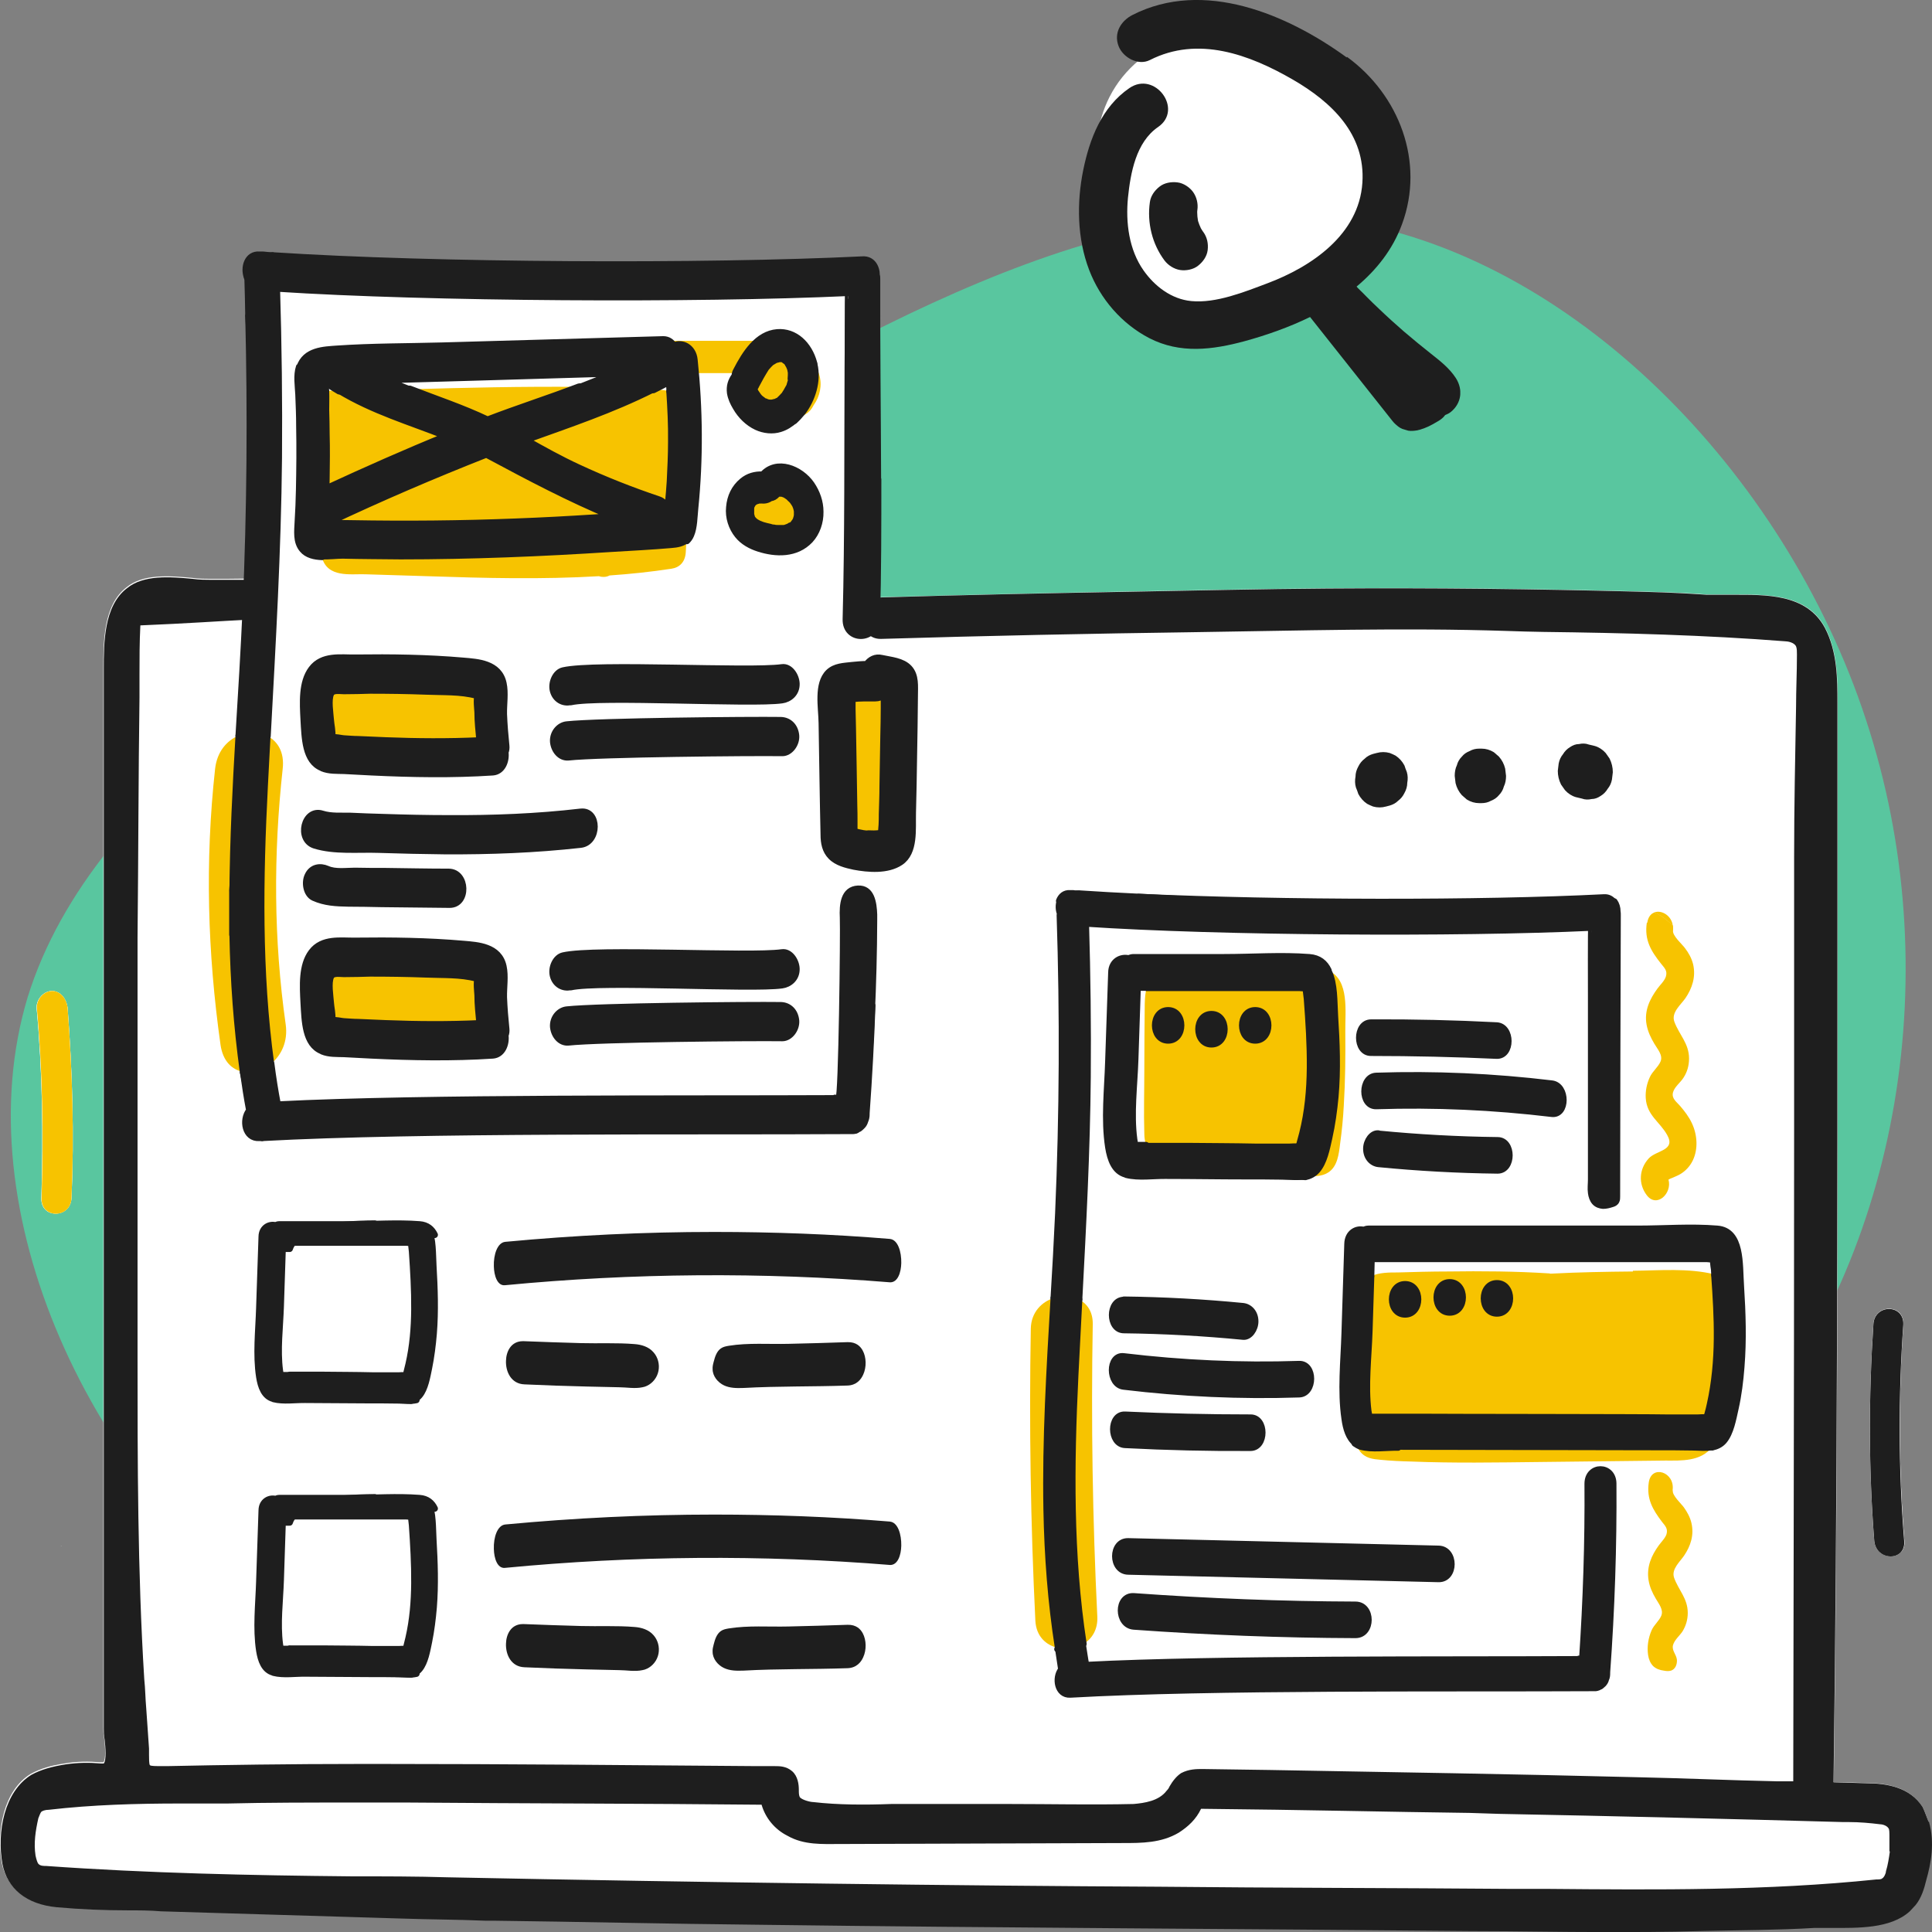 <svg width="120" height="120" viewBox="0 0 120 120" fill="none" xmlns="http://www.w3.org/2000/svg">
<rect x="0" y="0" width="120" height="120" fill="#808080" stroke="none"/>
<path d="M65.625 109.186C82.598 106.86 98.76 101.06 108.403 89.366C117.993 77.721 121.013 60.232 115.905 44.723C110.848 29.262 97.561 15.783 83.163 13.657C68.766 11.531 53.208 20.712 37.389 30.042C21.622 39.323 5.802 48.749 1.716 61.946C-2.265 75.141 5.539 92.154 18.281 101.234C31.023 110.315 48.756 111.511 65.625 109.186Z" fill="#59C69F"/>
<g clip-path="url(#clip0_5099_25347)">
<path d="M84.25 5.19C81.86 1.97 77.59 0.86 73.88 2.1C73.69 2.1 73.48 2.13 73.26 2.23C71.42 3.02 69.83 4.21 68.91 6.03C68.11 7.61 67.94 9.43 67.98 11.17C68.02 13.18 68.32 15.33 69.02 17.22C69.72 19.1 71.38 20.12 73.35 20.15C75.28 20.18 77.33 19.43 79.13 18.79C81.02 18.12 83.02 17.22 84.51 15.84C86.03 14.43 86.01 12.32 85.98 10.39C85.95 8.51 85.38 6.69 84.26 5.18L84.25 5.19Z" fill="white"/>
<path d="M83.65 3.57C79.95 0.88 74.76 -1.32 70.34 0.93C69.62 1.3 69.16 2.05 69.48 2.87C69.75 3.57 70.69 4.1 71.42 3.73C74.41 2.21 77.6 3.38 80.31 4.95C82.71 6.34 84.82 8.34 84.62 11.35C84.41 14.57 81.46 16.57 78.71 17.6C77.3 18.13 75.53 18.85 73.99 18.7C72.76 18.58 71.72 17.78 71.03 16.8C70.12 15.51 69.91 13.82 70.06 12.28C70.22 10.73 70.56 8.83 71.93 7.89C73.52 6.8 71.74 4.38 70.15 5.47C68.44 6.64 67.68 8.61 67.28 10.57C66.87 12.6 66.9 14.81 67.65 16.77C68.34 18.57 69.67 20.11 71.38 21C73.3 21.99 75.31 21.73 77.31 21.19C78.66 20.82 80.06 20.33 81.37 19.69C83.08 21.84 84.78 24 86.49 26.15C86.55 26.23 86.62 26.3 86.7 26.37C86.82 26.48 86.95 26.58 87.1 26.64L87.47 26.75C87.66 26.78 87.84 26.76 88.02 26.73C88.05 26.73 88.07 26.72 88.1 26.71C88.15 26.7 88.2 26.69 88.25 26.67C88.41 26.62 88.57 26.56 88.72 26.49C88.91 26.4 89.09 26.3 89.27 26.19C89.35 26.15 89.42 26.1 89.49 26.05C89.6 25.97 89.69 25.88 89.76 25.78C89.88 25.73 90 25.68 90.11 25.59C90.78 25.05 90.88 24.2 90.43 23.49C90.03 22.87 89.45 22.42 88.88 21.97C88.31 21.52 87.75 21.06 87.2 20.59C86.67 20.13 86.15 19.66 85.64 19.17C85.38 18.93 85.13 18.68 84.88 18.43C84.75 18.3 84.62 18.16 84.48 18.03C84.43 17.98 84.38 17.93 84.33 17.88C84.31 17.86 84.29 17.84 84.26 17.8C85.49 16.77 86.5 15.51 87.08 13.93C88.51 10.07 86.91 5.89 83.66 3.53L83.65 3.57Z" fill="#1E1E1E"/>
<path d="M74.41 13.71C74.38 13.54 74.36 13.37 74.36 13.19C74.36 13.14 74.36 13.1 74.37 13.05C74.43 12.66 74.33 12.24 74.1 11.92C73.89 11.63 73.5 11.37 73.14 11.33C72.75 11.28 72.32 11.35 72.01 11.6C71.71 11.84 71.47 12.17 71.42 12.56C71.24 13.83 71.56 15.15 72.33 16.18C72.56 16.48 72.92 16.71 73.29 16.77C73.66 16.83 74.13 16.74 74.42 16.5C74.72 16.26 74.96 15.93 75.01 15.54C75.06 15.14 74.98 14.74 74.74 14.41C74.68 14.34 74.64 14.25 74.59 14.18C74.52 14.03 74.46 13.88 74.41 13.72V13.71Z" fill="#1E1E1E"/>
</g>
<path d="M119.602 116.722C119.481 117.247 119.293 117.816 118.943 118.28C118.822 118.4 118.701 118.535 118.58 118.655C117.383 119.748 115.338 119.688 113.723 119.688H112.633C110.427 119.823 108.086 119.823 105.503 119.883C103.525 119.943 101.48 119.943 99.503 119.943C96.812 119.943 94.162 119.883 91.525 119.883H91.404C77.789 119.748 62.317 119.688 47.317 119.494C41.263 119.434 35.814 119.299 30.648 119.239H30.11C28.361 119.179 26.625 119.179 24.89 119.104L22.912 119.044C18.593 118.909 14.208 118.79 9.956 118.655C9.297 118.595 8.571 118.595 7.911 118.595C6.472 118.595 4.978 118.535 3.472 118.4C1.615 118.205 0.418 117.247 0.108 115.704C-0.241 113.712 0.229 111.195 1.911 110.176C2.516 109.847 3.176 109.652 4.01 109.532C4.79 109.397 5.517 109.397 6.23 109.457H6.418C6.593 109.278 6.526 108.439 6.472 107.989C6.418 107.735 6.418 107.465 6.418 107.27V41.496C6.418 39.878 6.418 37.571 7.858 36.478C8.867 35.639 10.494 35.759 11.934 35.893C12.351 35.953 12.768 35.953 13.064 35.953C13.817 35.953 14.584 35.953 15.338 35.938C15.54 30.501 15.566 25.063 15.432 19.611C15.392 18.892 15.351 18.173 15.324 17.454C15.311 17.379 15.324 17.304 15.338 17.229C15.109 16.615 15.365 15.761 16.118 15.806H16.199C16.199 15.806 16.279 15.821 16.32 15.821C16.522 15.836 16.723 15.851 16.939 15.866C27.029 16.51 43.752 16.6 53.586 16.106C54.164 16.076 54.447 16.57 54.447 17.079C54.461 17.154 54.474 17.244 54.474 17.319C54.447 21.453 54.514 25.617 54.528 29.767C54.528 32.239 54.528 34.695 54.474 37.137C54.555 37.107 54.649 37.092 54.743 37.092C59.721 36.957 64.699 36.837 69.676 36.747C73.968 36.672 78.26 36.568 82.551 36.538H82.646C88.996 36.493 95.373 36.568 101.723 36.732C104.185 36.792 105.086 36.852 106.041 36.927H107.602C109.701 36.927 112.216 36.852 113.36 38.979C114.14 40.462 114.14 42.2 114.14 43.608V57.763C114.14 75.124 114.14 92.995 113.898 110.686L115.943 110.746C117.194 110.746 118.634 111.015 119.414 112.229C119.535 112.483 119.656 112.798 119.777 113.127C120.141 114.416 119.898 115.704 119.602 116.722Z" fill="white"/>
<path d="M20.436 40.927L20.409 40.957C20.409 40.957 20.436 40.957 20.436 40.927Z" fill="white"/>
<path d="M3.808 96.021L3.781 96.051C3.781 96.051 3.808 96.051 3.808 96.021Z" fill="white"/>
<path d="M82.041 67.291L82.014 67.321C82.014 67.321 82.041 67.321 82.041 67.291Z" fill="white"/>
<path d="M2.274 62.587C2.274 62.003 2.759 61.553 3.23 61.553C3.768 61.553 4.131 62.063 4.198 62.587C4.494 66.511 4.615 70.496 4.44 74.421C4.427 74.66 4.346 74.855 4.239 75.005C3.943 75.409 3.364 75.484 2.974 75.26C2.732 75.11 2.557 74.825 2.57 74.421C2.691 70.496 2.638 66.511 2.274 62.587Z" fill="white"/>
<path d="M116.414 95.706C116.064 91.198 116.064 86.763 116.36 82.255C116.414 80.981 118.284 80.981 118.217 82.255C117.921 86.704 117.921 91.198 118.284 95.706C118.324 96.126 118.15 96.41 117.894 96.545C117.813 96.605 117.706 96.635 117.598 96.65C117.1 96.74 116.481 96.425 116.414 95.706Z" fill="white"/>
<path d="M20.437 40.926L20.41 40.956C20.41 40.956 20.437 40.956 20.437 40.926Z" fill="white"/>
<path d="M3.807 96.021L3.78 96.051C3.78 96.051 3.807 96.051 3.807 96.021Z" fill="white"/>
<path d="M82.04 67.29L82.013 67.32C82.013 67.32 82.04 67.32 82.04 67.29Z" fill="white"/>
<path d="M36.218 21.169H46.833C48.003 21.169 48.003 23.161 46.833 23.161H36.218C35.047 23.161 35.047 21.169 36.218 21.169Z" fill="white"/>
<path d="M118.217 82.254C117.921 86.688 117.921 91.197 118.284 95.706C118.405 96.979 116.535 96.979 116.414 95.706C116.064 91.197 116.064 86.763 116.36 82.254C116.414 80.966 118.284 80.966 118.217 82.254Z" fill="white"/>
<path d="M2.274 62.586C2.274 62.002 2.759 61.553 3.23 61.553C3.768 61.553 4.131 62.062 4.198 62.586C4.494 66.511 4.615 70.496 4.44 74.42C4.373 75.693 2.517 75.693 2.57 74.42C2.691 70.496 2.638 66.511 2.274 62.586Z" fill="white"/>
<path d="M4.44 74.42C4.615 70.496 4.493 66.511 4.198 62.587C4.144 62.077 3.78 61.553 3.242 61.553C2.758 61.553 2.287 62.002 2.287 62.587C2.65 66.511 2.704 70.496 2.583 74.42C2.529 75.709 4.386 75.709 4.44 74.42Z" fill="#F7C300"/>
<path d="M116.36 82.27C116.064 86.778 116.064 91.212 116.414 95.706C116.535 96.994 118.392 96.994 118.271 95.706C117.907 91.197 117.907 86.704 118.217 82.27C118.271 80.981 116.414 80.981 116.36 82.27Z" fill="#1E1E1E"/>
<path d="M119.777 113.127C119.656 112.813 119.535 112.483 119.414 112.229C118.633 111.015 117.194 110.761 115.929 110.761L113.884 110.701C114.126 93.01 114.126 75.139 114.126 57.778V43.623C114.126 42.215 114.126 40.477 113.346 38.994C112.203 36.867 109.687 36.942 107.588 36.942H106.027C105.072 36.882 104.171 36.807 101.709 36.747C95.345 36.582 88.982 36.508 82.632 36.553H82.538C78.246 36.582 73.954 36.687 69.676 36.762C64.698 36.852 59.707 36.957 54.729 37.107C53.182 37.152 53.182 39.728 54.729 39.683C61.241 39.488 67.752 39.354 74.277 39.264C80.708 39.174 87.139 38.979 93.583 39.189C94.336 39.219 95.09 39.234 95.843 39.249C100.821 39.309 105.92 39.444 110.898 39.833C111.019 39.833 111.436 39.893 111.557 40.148C111.611 40.282 111.611 40.462 111.611 40.657C111.611 41.75 111.557 42.844 111.557 43.877C111.503 46.963 111.436 50.109 111.436 53.27V70.121C111.436 87.423 111.382 106.911 111.382 110.641H110.427C107.494 110.581 104.615 110.446 101.669 110.386C94.054 110.191 86.372 110.071 78.878 109.937L74.681 109.877C74.317 109.877 73.847 109.877 73.362 110.131C73.066 110.326 72.824 110.641 72.636 110.97C72.582 111.105 72.515 111.165 72.461 111.225C71.977 111.869 71.075 111.989 70.416 112.049C67.833 112.109 65.263 112.049 62.734 112.049H55.361C53.747 112.109 52.065 112.109 50.505 111.929C50.33 111.929 49.792 111.794 49.671 111.614C49.617 111.48 49.617 111.36 49.617 111.165C49.617 110.85 49.563 110.326 49.2 110.012C48.837 109.697 48.419 109.697 48.124 109.697H46.98C39.365 109.637 31.509 109.562 23.759 109.562H22.32C18.055 109.562 13.857 109.622 10.386 109.697H10.144C9.66 109.697 9.364 109.697 9.31 109.637C9.256 109.577 9.256 109.188 9.256 108.993V108.604C9.203 107.765 9.135 106.926 9.081 106.087C9.028 105.503 9.028 104.934 8.96 104.289C8.543 97.609 8.543 90.778 8.543 84.232V58.258C8.597 52.985 8.597 48.087 8.664 43.338V41.93C8.664 40.897 8.664 39.878 8.718 38.844C11.638 38.724 13.669 38.575 15.499 38.485C15.499 37.661 15.418 36.837 15.391 36.013C14.624 36.013 13.857 36.013 13.104 36.013C12.808 36.013 12.391 36.013 11.96 35.953C10.521 35.819 8.907 35.699 7.884 36.538C6.445 37.631 6.445 39.953 6.445 41.556V107.345C6.445 107.54 6.445 107.795 6.498 108.049C6.552 108.499 6.619 109.338 6.445 109.532H6.27C5.557 109.472 4.83 109.472 4.05 109.592C3.216 109.727 2.557 109.907 1.951 110.236C0.269 111.27 -0.201 113.771 0.148 115.764C0.444 117.307 1.642 118.28 3.512 118.46C5.005 118.595 6.512 118.655 7.951 118.655C8.611 118.655 9.337 118.655 9.996 118.715C14.261 118.849 18.634 118.969 22.952 119.104L24.93 119.164C26.665 119.224 28.414 119.224 30.15 119.299H30.688C35.84 119.359 41.303 119.494 47.357 119.553C62.357 119.748 77.829 119.808 91.444 119.943H91.565C94.202 119.943 96.839 120.003 99.543 120.003C101.521 120.003 103.565 120.003 105.543 119.943C108.126 119.883 110.467 119.883 112.687 119.748H113.763C115.378 119.748 117.423 119.808 118.62 118.715C118.741 118.58 118.862 118.46 118.983 118.325C119.346 117.876 119.521 117.292 119.642 116.782C119.938 115.749 120.181 114.46 119.817 113.172L119.777 113.127ZM117.382 115C117.328 115.389 117.261 115.839 117.14 116.228C117.14 116.363 117.019 116.618 116.898 116.677C116.844 116.737 116.656 116.737 116.535 116.737C109.754 117.441 102.866 117.381 96.139 117.322H93.865C86.547 117.262 79.228 117.262 71.909 117.187C59.855 117.127 44.02 116.932 27.822 116.603C25.845 116.543 23.867 116.543 21.822 116.543C15.579 116.483 9.162 116.348 2.866 115.898C2.691 115.898 2.503 115.898 2.382 115.764C2.328 115.704 2.261 115.509 2.207 115.254C2.086 114.475 2.207 113.711 2.382 112.933C2.435 112.798 2.503 112.618 2.557 112.543C2.61 112.483 2.799 112.408 3.041 112.408C5.745 112.094 8.503 112.019 11.194 112.019H14.127C16.588 111.959 19.104 111.959 21.862 111.959H25.347C32.666 112.019 39.984 112.019 47.303 112.094C47.545 112.933 48.137 113.637 48.917 114.026C49.94 114.61 51.083 114.535 52.16 114.535L69.73 114.475C70.927 114.475 72.125 114.475 73.214 113.831C73.82 113.442 74.291 112.992 74.6 112.348C81.017 112.408 86.291 112.543 91.269 112.603L93.126 112.663C100.269 112.798 107.521 112.978 114.476 113.172H114.84C115.499 113.172 116.158 113.232 116.763 113.307C116.884 113.307 117.18 113.367 117.302 113.562C117.355 113.622 117.355 113.876 117.355 113.951V114.985L117.382 115Z" fill="#1E1E1E"/>
<path d="M36.217 23.176H46.832C47.989 23.176 47.989 21.169 46.832 21.169H36.217C35.06 21.169 35.06 23.176 36.217 23.176Z" fill="#F7C300"/>
<path d="M106.403 78.195C106.282 78.195 106.134 78.18 106.04 78.18C105.435 78.18 104.816 78.18 104.211 78.18H85.201C85.201 78.54 85.174 78.899 85.174 79.259C85.685 79.034 86.264 79.049 86.829 79.034C87.865 79.004 88.9 78.989 89.923 78.974C92.022 78.944 94.134 78.974 96.233 79.094C96.26 79.094 96.286 79.094 96.327 79.109C98.022 79.034 99.731 78.989 101.426 78.974C103.094 78.959 104.856 78.794 106.498 79.199C106.498 79.094 106.484 78.974 106.471 78.869C106.471 78.824 106.417 78.465 106.39 78.195H106.403Z" fill="white"/>
<path d="M71.075 66.436C71.075 65.073 71.088 63.71 71.102 62.347C71.102 62.002 71.129 61.643 71.236 61.343H70.685C70.631 62.826 70.591 64.324 70.537 65.807C70.483 67.41 70.254 69.163 70.469 70.765C70.483 70.885 70.51 71.005 70.537 71.125C70.644 71.125 70.752 71.125 70.86 71.125C70.981 71.125 71.088 71.125 71.21 71.125C71.142 70.915 71.102 70.691 71.102 70.421C71.061 69.088 71.102 67.755 71.102 66.436H71.075Z" fill="white"/>
<path d="M67.497 55.517C67.335 55.517 67.16 55.502 66.999 55.517C68.143 55.591 69.394 55.666 70.712 55.726C69.636 55.666 68.573 55.591 67.497 55.532V55.517Z" fill="white"/>
<path d="M106.337 89.879C105.934 89.954 105.49 89.894 105.113 89.894C104.387 89.894 103.647 89.894 102.92 89.879C101.387 89.879 88.39 89.849 86.857 89.849C86.117 89.849 85.242 89.999 84.529 89.79C84.395 89.745 84.274 89.685 84.166 89.595C84.247 89.79 84.341 89.969 84.462 90.134C84.798 90.583 85.269 90.628 85.767 90.673C86.399 90.733 87.032 90.763 87.664 90.778C90.287 90.883 92.924 90.838 95.548 90.808L103.445 90.718C104.414 90.718 105.638 90.793 106.337 89.879Z" fill="#F7C300"/>
<path d="M101.426 78.974C99.731 78.989 98.023 79.019 96.328 79.109C96.301 79.109 96.274 79.109 96.233 79.094C94.135 78.959 92.036 78.944 89.924 78.974C88.888 78.974 87.852 79.004 86.829 79.034C86.264 79.034 85.686 79.034 85.175 79.259C85.134 80.382 85.107 81.521 85.067 82.644C85.013 84.247 84.798 85.999 85 87.602C85.013 87.722 85.04 87.842 85.067 87.962C85.161 87.962 85.269 87.962 85.363 87.962C85.672 87.962 85.982 87.962 86.291 87.962C86.91 87.962 87.529 87.962 88.134 87.962C89.439 87.962 102.193 87.977 103.512 87.992H105.476C105.624 88.007 105.785 87.992 105.933 88.007C105.947 88.007 105.974 88.007 105.987 88.007C106.014 87.932 106.068 87.827 106.081 87.767C106.135 87.572 106.189 87.378 106.229 87.168C106.539 85.85 106.646 84.487 106.66 83.109C106.673 81.79 106.606 80.472 106.498 79.154C104.857 78.749 103.095 78.914 101.426 78.929V78.974ZM87.273 81.656C86.197 81.656 86.197 79.783 87.273 79.783C88.35 79.783 88.35 81.656 87.273 81.656ZM90.045 81.536C88.969 81.536 88.969 79.663 90.045 79.663C91.121 79.663 91.121 81.536 90.045 81.536ZM92.978 81.596C91.901 81.596 91.901 79.723 92.978 79.723C94.054 79.723 94.054 81.596 92.978 81.596Z" fill="#F7C300"/>
<path d="M82.941 68.054C82.86 68.923 82.752 69.777 82.55 70.631C82.402 71.29 82.241 72.144 81.797 72.638C81.595 72.863 81.353 72.983 81.084 73.042C81.582 73.072 82.106 73.087 82.51 72.818C83.075 72.443 83.156 71.694 83.237 71.035C83.344 70.256 83.425 69.462 83.465 68.668C83.559 67.141 83.573 65.598 83.559 64.07C83.546 62.797 83.815 60.909 82.55 60.295H82.523C82.887 61.059 82.846 62.182 82.914 63.051C83.035 64.714 83.089 66.406 82.941 68.069V68.054Z" fill="#F7C300"/>
<path d="M73.807 71.155C75.206 71.155 76.605 71.17 77.991 71.185H80.089C80.251 71.2 80.426 71.185 80.587 71.2C80.601 71.2 80.627 71.2 80.641 71.2C80.668 71.125 80.722 71.02 80.735 70.96C80.789 70.765 80.843 70.571 80.897 70.361C81.219 69.043 81.341 67.68 81.368 66.302C81.381 64.879 81.287 63.441 81.179 62.017C81.179 61.972 81.125 61.613 81.098 61.343C80.977 61.343 80.802 61.328 80.708 61.328C80.062 61.328 79.403 61.328 78.757 61.328H71.237C71.129 61.643 71.116 61.987 71.103 62.332C71.089 63.695 71.076 65.058 71.076 66.421C71.076 67.754 71.035 69.088 71.076 70.406C71.076 70.675 71.116 70.9 71.183 71.11C71.398 71.11 71.614 71.11 71.829 71.11C72.488 71.11 73.147 71.11 73.807 71.11V71.155ZM77.964 62.736C79.04 62.736 79.04 64.609 77.964 64.609C76.888 64.609 76.888 62.736 77.964 62.736ZM75.246 62.991C76.322 62.991 76.322 64.864 75.246 64.864C74.17 64.864 74.17 62.991 75.246 62.991ZM72.555 62.736C73.632 62.736 73.632 64.609 72.555 64.609C71.479 64.609 71.479 62.736 72.555 62.736Z" fill="#F7C300"/>
<path d="M67.281 102.117C67.82 101.803 68.196 101.218 68.156 100.41C67.86 94.358 67.766 88.321 67.873 82.255C67.887 81.476 67.524 80.966 67.012 80.712C66.932 82.269 66.851 83.842 66.77 85.4C66.501 90.973 66.42 96.605 67.281 102.102V102.117Z" fill="#F7C300"/>
<path d="M65.451 80.622C64.698 80.862 64.052 81.506 64.025 82.51C63.918 88.561 64.012 94.613 64.308 100.665C64.362 101.653 64.981 102.192 65.721 102.357C65.29 99.526 65.061 96.65 65.008 93.774C64.927 89.385 65.196 84.996 65.451 80.622Z" fill="#F7C300"/>
<path d="M83.143 56.16C86.627 56.205 90.098 56.205 93.583 56.13C95.305 56.1 97.027 56.026 98.749 55.981C99.233 55.981 99.718 55.981 100.215 56.011C100.094 55.846 99.893 55.726 99.637 55.741C92.009 56.13 79.659 56.115 70.712 55.711C71.385 55.756 72.044 55.786 72.716 55.816C76.188 55.981 79.672 56.1 83.143 56.145V56.16Z" fill="#1E1E1E" stroke="#1E1E1E" stroke-width="0.4" stroke-linecap="round" stroke-linejoin="round"/>
<path d="M66.663 55.486C66.663 55.486 66.595 55.486 66.555 55.486C66.528 55.486 66.501 55.486 66.474 55.486C66.124 55.456 65.896 55.666 65.788 55.951C66.124 55.621 66.568 55.531 66.999 55.517C66.891 55.517 66.77 55.517 66.663 55.486Z" fill="#1E1E1E" stroke="#1E1E1E" stroke-width="0.4" stroke-linecap="round" stroke-linejoin="round"/>
<path d="M65.828 56.835C66.03 63.006 66.003 69.193 65.734 75.364C65.653 77.117 65.559 78.87 65.451 80.622C65.976 80.457 66.554 80.472 67.025 80.712C67.267 76.113 67.51 71.53 67.55 66.916C67.577 63.725 67.537 60.55 67.442 57.359C75.784 57.913 90.488 58.003 98.843 57.614C98.816 57.614 98.829 61.433 98.829 61.778C98.829 62.497 98.829 72.533 98.829 73.267C98.829 73.537 98.789 73.821 98.829 74.091C98.856 74.301 98.924 74.51 99.058 74.66C99.193 74.81 99.381 74.87 99.569 74.885C99.758 74.885 99.933 74.84 100.121 74.78C100.228 74.75 100.336 74.705 100.39 74.585C100.43 74.51 100.43 74.421 100.43 74.331C100.43 71.605 100.457 59.561 100.471 56.835C100.471 56.76 100.471 56.685 100.457 56.61C100.457 56.385 100.39 56.161 100.269 55.996C99.784 55.966 99.287 55.951 98.802 55.966C97.08 56.011 95.358 56.071 93.636 56.116C90.152 56.191 86.681 56.191 83.196 56.146C79.712 56.101 76.241 55.981 72.77 55.816C72.097 55.786 71.438 55.741 70.765 55.711C69.447 55.651 68.196 55.577 67.052 55.502C66.608 55.502 66.178 55.592 65.841 55.936C65.734 56.206 65.747 56.55 65.882 56.835H65.828Z" fill="#1E1E1E" stroke="#1E1E1E" stroke-width="0.4" stroke-linecap="round" stroke-linejoin="round"/>
<path d="M65.72 102.357C65.787 102.806 65.855 103.256 65.922 103.69C65.505 104.215 65.68 105.293 66.473 105.248C75.164 104.754 90.205 104.889 98.937 104.844C98.937 104.844 98.95 104.844 98.964 104.844C98.964 104.844 98.977 104.844 98.991 104.844C99.017 104.844 99.044 104.844 99.071 104.844C99.112 104.844 99.139 104.844 99.179 104.829C99.179 104.829 99.179 104.829 99.192 104.829C99.26 104.814 99.327 104.784 99.381 104.739C99.381 104.739 99.394 104.739 99.408 104.739C99.408 104.739 99.434 104.724 99.448 104.709C99.488 104.664 99.542 104.634 99.582 104.589C99.663 104.499 99.717 104.409 99.744 104.289C99.798 104.185 99.811 104.065 99.811 103.93V103.9C99.811 103.9 99.811 103.885 99.811 103.87C100.094 99.975 100.228 96.066 100.201 92.156C100.201 90.973 98.614 90.973 98.614 92.156C98.641 95.796 98.52 99.421 98.278 103.046C98.251 103.046 98.237 103.046 98.21 103.046C98.156 103.046 98.116 103.046 98.076 103.031C98.076 103.031 98.076 103.031 98.076 103.061C89.99 103.106 75.528 103.001 67.456 103.421C67.375 103.001 67.321 102.582 67.254 102.177C66.783 102.462 66.218 102.537 65.68 102.432L65.72 102.357Z" fill="#1E1E1E" stroke="#1E1E1E" stroke-width="0.4" stroke-linecap="round" stroke-linejoin="round"/>
<path d="M65.452 80.622C65.196 84.996 64.927 89.385 65.008 93.774C65.062 96.65 65.277 99.526 65.721 102.357C66.246 102.477 66.824 102.387 67.295 102.102C66.447 96.59 66.514 90.973 66.784 85.4C66.864 83.843 66.945 82.27 67.026 80.712C66.568 80.472 65.99 80.457 65.452 80.622Z" fill="#1E1E1E" stroke="#1E1E1E" stroke-width="0.4" stroke-linecap="round" stroke-linejoin="round"/>
<path d="M69.958 72.967C70.725 73.162 71.653 73.012 72.447 73.027C74.088 73.027 75.73 73.057 77.371 73.057C78.151 73.057 78.932 73.057 79.712 73.072C80.142 73.072 80.64 73.147 81.084 73.042C80.882 73.042 80.694 73.012 80.519 73.012C79.887 73.012 79.254 72.997 78.622 72.967C77.263 72.922 75.904 72.832 74.546 72.638C73.833 72.533 73.052 72.473 72.353 72.248C72.353 72.248 72.353 72.248 72.339 72.248C71.801 72.099 71.371 71.724 71.182 71.125C71.061 71.125 70.954 71.125 70.833 71.125C70.725 71.125 70.617 71.125 70.51 71.125C70.483 71.005 70.456 70.885 70.442 70.765C70.227 69.163 70.456 67.425 70.51 65.807C70.564 64.324 70.604 62.826 70.658 61.343H71.209C71.29 61.089 71.438 60.864 71.68 60.699C72.097 60.415 72.662 60.355 73.147 60.34C73.227 60.31 73.308 60.28 73.389 60.265C74.949 60.07 76.523 59.95 78.097 59.935C78.864 59.935 79.631 59.935 80.412 59.98C81.084 60.01 81.878 59.98 82.51 60.265C82.295 59.815 81.932 59.501 81.326 59.456C79.577 59.321 77.788 59.456 76.039 59.456H70.415C70.294 59.456 70.2 59.486 70.106 59.531C69.635 59.411 69.043 59.696 69.03 60.4C68.963 62.242 68.909 64.1 68.841 65.942C68.788 67.68 68.572 69.522 68.841 71.26C68.963 72.009 69.218 72.773 69.945 72.952L69.958 72.967Z" fill="#1E1E1E" stroke="#1E1E1E" stroke-width="0.4" stroke-linecap="round" stroke-linejoin="round"/>
<path d="M78.125 59.95C76.551 59.95 74.977 60.07 73.416 60.28C73.335 60.28 73.254 60.325 73.174 60.355C72.689 60.355 72.124 60.43 71.707 60.714C71.465 60.879 71.317 61.104 71.236 61.358H78.757C79.403 61.358 80.062 61.358 80.708 61.358C80.802 61.358 80.977 61.388 81.098 61.373C81.125 61.643 81.179 62.002 81.179 62.047C81.286 63.471 81.38 64.894 81.367 66.332C81.353 67.695 81.232 69.058 80.896 70.391C80.842 70.586 80.788 70.795 80.735 70.99C80.735 71.035 80.667 71.14 80.64 71.23C80.627 71.23 80.6 71.23 80.587 71.23C80.425 71.2 80.25 71.23 80.089 71.23H77.99C76.591 71.2 75.192 71.2 73.806 71.185C73.147 71.185 72.488 71.185 71.828 71.185C71.613 71.185 71.398 71.185 71.183 71.185C71.371 71.784 71.788 72.159 72.34 72.308C72.34 72.308 72.34 72.308 72.353 72.308C73.053 72.533 73.82 72.593 74.546 72.698C75.905 72.892 77.264 72.967 78.622 73.027C79.255 73.042 79.887 73.057 80.519 73.072C80.694 73.072 80.883 73.087 81.084 73.102C81.353 73.042 81.596 72.922 81.797 72.698C82.241 72.204 82.403 71.35 82.551 70.691C82.739 69.852 82.86 68.983 82.941 68.114C83.089 66.451 83.022 64.759 82.914 63.096C82.86 62.227 82.901 61.089 82.524 60.34C81.892 60.04 81.098 60.085 80.425 60.055C79.658 60.01 78.891 59.995 78.111 60.01L78.125 59.95Z" fill="#1E1E1E" stroke="#1E1E1E" stroke-width="0.4" stroke-linecap="round" stroke-linejoin="round"/>
<path d="M83.762 86.659C83.708 86.149 83.816 85.595 83.856 85.101C83.897 84.501 83.951 83.917 83.991 83.318C84.045 82.629 83.978 81.461 84.314 80.727C84.206 80.427 84.233 80.068 84.489 79.753C84.691 79.513 84.919 79.364 85.161 79.259C85.161 78.899 85.188 78.54 85.188 78.195H104.198C104.804 78.195 105.422 78.195 106.028 78.195C106.109 78.195 106.27 78.225 106.391 78.21C106.418 78.48 106.458 78.839 106.472 78.884C106.472 78.989 106.485 79.109 106.499 79.214C106.539 79.214 106.593 79.229 106.633 79.244C107.144 79.379 107.292 79.888 107.198 80.337C107.279 80.637 107.306 80.966 107.292 81.311C107.292 82.389 107.225 83.468 107.131 84.546C107.104 84.876 107.064 85.221 107.023 85.55C107.064 85.655 107.091 85.79 107.077 85.939C107.037 87.093 107.077 88.965 106.351 89.894C106.62 89.834 106.875 89.729 107.077 89.49C107.494 88.995 107.642 88.141 107.79 87.482C107.979 86.644 108.086 85.775 108.153 84.906C108.288 83.243 108.234 81.551 108.127 79.888C108.032 78.51 108.194 76.443 106.66 76.323C105.032 76.188 103.351 76.323 101.709 76.323H85C84.892 76.323 84.798 76.353 84.704 76.398C84.26 76.278 83.708 76.562 83.695 77.266C83.641 79.109 83.574 80.966 83.52 82.809C83.466 84.546 83.264 86.389 83.52 88.126C83.601 88.726 83.776 89.325 84.193 89.639C83.829 88.771 83.749 87.617 83.803 86.689L83.762 86.659Z" fill="#1E1E1E" stroke="#1E1E1E" stroke-width="0.4" stroke-linecap="round" stroke-linejoin="round"/>
<path d="M86.856 89.849C88.389 89.849 101.385 89.879 102.919 89.879C103.646 89.879 104.385 89.879 105.112 89.894C105.502 89.894 105.933 89.954 106.336 89.879C107.063 88.95 107.022 87.078 107.063 85.924C107.063 85.775 107.049 85.64 107.009 85.535C107.049 85.206 107.09 84.861 107.117 84.531C107.211 83.453 107.278 82.374 107.278 81.296C107.278 80.951 107.251 80.622 107.184 80.322C107.278 79.873 107.13 79.364 106.619 79.229C106.578 79.229 106.525 79.214 106.484 79.199C106.578 80.517 106.659 81.835 106.646 83.153C106.632 84.516 106.511 85.88 106.215 87.213C106.175 87.407 106.121 87.617 106.067 87.812C106.067 87.857 106 87.962 105.973 88.052C105.96 88.052 105.933 88.052 105.919 88.052C105.771 88.022 105.61 88.052 105.462 88.052H103.498C102.193 88.022 89.439 88.022 88.12 88.007C87.501 88.007 86.882 88.007 86.277 88.007C85.968 88.007 85.658 88.007 85.349 88.007C85.255 88.007 85.147 88.007 85.053 88.007C85.026 87.887 85.012 87.767 84.986 87.647C84.784 86.044 84.999 84.307 85.053 82.689C85.093 81.566 85.12 80.427 85.16 79.304C84.918 79.408 84.689 79.558 84.488 79.798C84.232 80.097 84.205 80.457 84.313 80.772C83.977 81.506 84.044 82.674 83.99 83.363C83.936 83.962 83.896 84.546 83.855 85.146C83.815 85.625 83.721 86.194 83.761 86.703C83.707 87.632 83.788 88.786 84.151 89.654C84.259 89.729 84.38 89.804 84.515 89.849C85.241 90.044 86.102 89.894 86.842 89.909L86.856 89.849Z" fill="#1E1E1E" stroke="#1E1E1E" stroke-width="0.4" stroke-linecap="round" stroke-linejoin="round"/>
<path d="M85.161 65.388C87.758 65.388 90.354 65.448 92.951 65.567C93.933 65.612 93.933 63.74 92.951 63.695C90.354 63.56 87.758 63.5 85.161 63.515C84.179 63.515 84.179 65.403 85.161 65.388Z" fill="#1E1E1E" stroke="#1E1E1E" stroke-width="0.4" stroke-linecap="round" stroke-linejoin="round"/>
<path d="M85.484 66.826C84.515 66.856 84.501 68.728 85.484 68.698C89.116 68.579 92.748 68.743 96.381 69.178C97.35 69.298 97.35 67.41 96.381 67.305C92.762 66.871 89.129 66.706 85.484 66.826Z" fill="#1E1E1E" stroke="#1E1E1E" stroke-width="0.4" stroke-linecap="round" stroke-linejoin="round"/>
<path d="M85.619 70.406C85.215 70.361 84.865 70.87 84.865 71.35C84.865 71.889 85.215 72.248 85.619 72.293C88.081 72.533 90.543 72.668 93.018 72.698C94 72.698 94 70.825 93.018 70.825C90.543 70.795 88.081 70.66 85.619 70.421V70.406Z" fill="#1E1E1E" stroke="#1E1E1E" stroke-width="0.4" stroke-linecap="round" stroke-linejoin="round"/>
<path d="M69.878 89.744C72.475 89.879 75.071 89.939 77.668 89.924C78.65 89.924 78.65 88.037 77.668 88.052C75.071 88.052 72.475 87.992 69.878 87.872C68.896 87.827 68.909 89.699 69.878 89.744Z" fill="#1E1E1E" stroke="#1E1E1E" stroke-width="0.4" stroke-linecap="round" stroke-linejoin="round"/>
<path d="M69.797 86.119C73.416 86.554 77.048 86.719 80.694 86.599C81.663 86.569 81.676 84.696 80.694 84.726C77.062 84.846 73.429 84.681 69.797 84.247C68.828 84.127 68.828 86.014 69.797 86.119Z" fill="#1E1E1E" stroke="#1E1E1E" stroke-width="0.4" stroke-linecap="round" stroke-linejoin="round"/>
<path d="M69.811 80.742C68.829 80.742 68.829 82.614 69.811 82.614C72.286 82.644 74.748 82.779 77.21 83.019C77.614 83.064 77.964 82.554 77.964 82.075C77.964 81.536 77.614 81.176 77.21 81.131C74.748 80.891 72.286 80.757 69.811 80.727V80.742Z" fill="#1E1E1E" stroke="#1E1E1E" stroke-width="0.4" stroke-linecap="round" stroke-linejoin="round"/>
<path d="M89.345 96.2C82.928 96.051 76.497 95.886 70.08 95.736C69.003 95.706 69.003 97.594 70.08 97.609C76.497 97.758 82.928 97.923 89.345 98.073C90.421 98.103 90.421 96.215 89.345 96.2Z" fill="#1E1E1E" stroke="#1E1E1E" stroke-width="0.4" stroke-linecap="round" stroke-linejoin="round"/>
<path d="M84.192 99.676C79.604 99.661 75.017 99.481 70.429 99.151C69.353 99.076 69.366 100.949 70.429 101.024C75.003 101.353 79.591 101.533 84.192 101.548C85.268 101.548 85.268 99.676 84.192 99.676Z" fill="#1E1E1E" stroke="#1E1E1E" stroke-width="0.4" stroke-linecap="round" stroke-linejoin="round"/>
<path d="M72.555 64.624C73.632 64.624 73.632 62.751 72.555 62.751C71.479 62.751 71.479 64.624 72.555 64.624Z" fill="#1E1E1E" stroke="#1E1E1E" stroke-width="0.4" stroke-linecap="round" stroke-linejoin="round"/>
<path d="M75.246 64.864C76.322 64.864 76.322 62.991 75.246 62.991C74.169 62.991 74.169 64.864 75.246 64.864Z" fill="#1E1E1E" stroke="#1E1E1E" stroke-width="0.4" stroke-linecap="round" stroke-linejoin="round"/>
<path d="M77.963 64.624C79.04 64.624 79.04 62.751 77.963 62.751C76.887 62.751 76.887 64.624 77.963 64.624Z" fill="#1E1E1E" stroke="#1E1E1E" stroke-width="0.4" stroke-linecap="round" stroke-linejoin="round"/>
<path d="M87.273 79.768C86.197 79.768 86.197 81.641 87.273 81.641C88.349 81.641 88.349 79.768 87.273 79.768Z" fill="#1E1E1E" stroke="#1E1E1E" stroke-width="0.4" stroke-linecap="round" stroke-linejoin="round"/>
<path d="M90.044 79.648C88.968 79.648 88.968 81.521 90.044 81.521C91.121 81.521 91.121 79.648 90.044 79.648Z" fill="#1E1E1E" stroke="#1E1E1E" stroke-width="0.4" stroke-linecap="round" stroke-linejoin="round"/>
<path d="M92.977 79.708C91.901 79.708 91.901 81.581 92.977 81.581C94.053 81.581 94.053 79.708 92.977 79.708Z" fill="#1E1E1E" stroke="#1E1E1E" stroke-width="0.4" stroke-linecap="round" stroke-linejoin="round"/>
<path d="M103.901 57.494C103.821 56.865 103.202 56.505 102.758 56.67C102.865 56.73 102.987 56.79 103.094 56.85C103.39 57.029 103.659 57.254 103.901 57.494Z" fill="#F7C300"/>
<path d="M102.287 57.314C102.125 58.393 102.556 59.082 103.175 59.861C103.39 60.13 103.578 60.295 103.471 60.654C103.39 60.924 103.107 61.179 102.946 61.403C102.475 62.047 102.112 62.782 102.273 63.65C102.354 64.085 102.542 64.474 102.758 64.834C102.959 65.178 103.309 65.553 103.134 65.942C102.986 66.287 102.637 66.541 102.475 66.901C102.287 67.305 102.193 67.755 102.22 68.204C102.287 69.283 103.094 69.672 103.551 70.496C104.103 71.47 102.879 71.44 102.408 71.949C101.802 72.608 101.749 73.537 102.287 74.241C102.906 75.05 103.874 74.121 103.632 73.267C103.713 73.222 103.807 73.177 103.901 73.147C104.063 73.072 104.224 73.013 104.372 72.923C104.695 72.728 104.964 72.443 105.139 72.084C105.489 71.365 105.421 70.466 105.085 69.762C104.897 69.358 104.628 69.013 104.359 68.698C104.143 68.444 103.807 68.234 103.915 67.845C104.009 67.5 104.372 67.245 104.56 66.946C104.789 66.601 104.91 66.197 104.91 65.748C104.91 64.804 104.291 64.264 103.995 63.456C103.794 62.886 104.399 62.407 104.682 62.003C105.099 61.388 105.341 60.684 105.166 59.906C105.072 59.516 104.883 59.187 104.655 58.887C104.493 58.662 103.874 58.123 103.915 57.808C103.928 57.703 103.915 57.599 103.915 57.494C103.673 57.254 103.403 57.029 103.107 56.85C103 56.775 102.879 56.73 102.771 56.67C102.542 56.745 102.368 56.955 102.314 57.314H102.287Z" fill="#F7C300"/>
<path d="M103.888 92.561C104.049 91.422 102.57 90.943 102.408 92.081C102.26 93.115 102.664 93.774 103.229 94.523C103.431 94.777 103.605 94.942 103.511 95.287C103.431 95.541 103.175 95.781 103.027 95.991C102.583 96.605 102.26 97.309 102.395 98.148C102.462 98.567 102.637 98.942 102.839 99.286C103.027 99.616 103.336 99.975 103.188 100.35C103.054 100.679 102.731 100.919 102.583 101.264C102.381 101.728 102.287 102.282 102.368 102.806C102.408 103.061 102.502 103.301 102.677 103.48C102.865 103.66 103.108 103.735 103.336 103.765C103.484 103.795 103.646 103.81 103.794 103.765C104.049 103.675 104.17 103.406 104.157 103.106C104.13 102.761 103.821 102.522 103.915 102.177C104.009 101.848 104.332 101.593 104.507 101.323C104.709 100.994 104.83 100.604 104.83 100.185C104.83 99.271 104.251 98.762 103.982 97.998C103.794 97.459 104.359 96.994 104.614 96.605C105.005 96.021 105.233 95.347 105.058 94.598C104.978 94.238 104.789 93.909 104.588 93.624C104.44 93.414 103.861 92.89 103.901 92.59L103.888 92.561Z" fill="#F7C300"/>
<path d="M41.531 23.685C41.208 23.865 40.885 24.03 40.562 24.195C40.899 24.195 41.249 24.224 41.572 24.299C41.558 24.09 41.545 23.88 41.531 23.685Z" fill="white"/>
<path d="M38.101 23.161C35.208 23.251 32.329 23.326 29.436 23.416C27.715 23.46 25.992 23.52 24.27 23.565C24.163 23.565 24.069 23.565 23.961 23.565C24.445 23.775 24.943 23.97 25.441 24.165C28.939 24.075 32.45 23.985 35.948 24.015C36.675 23.745 37.388 23.46 38.087 23.146L38.101 23.161Z" fill="white"/>
<path d="M15.096 66.571C15.096 66.571 15.096 66.616 15.109 66.646C15.109 66.631 15.109 66.601 15.109 66.586L15.096 66.571Z" fill="white"/>
<path d="M21.056 24.285C20.908 24.195 20.76 24.105 20.612 24.015C20.491 23.94 20.397 23.835 20.33 23.73C20.289 23.73 20.235 23.745 20.182 23.76C20.182 23.79 20.182 23.82 20.182 23.85C20.222 24 20.235 24.18 20.249 24.359C20.33 24.329 20.41 24.299 20.518 24.299C20.693 24.299 20.868 24.299 21.056 24.299V24.285Z" fill="white"/>
<path d="M15.338 17.229C15.338 17.229 15.31 17.379 15.31 17.454C15.338 18.173 15.378 18.892 15.418 19.611C15.405 18.847 15.391 18.068 15.364 17.304C15.364 17.274 15.351 17.244 15.338 17.214V17.229Z" fill="white"/>
<path d="M14.437 55.322C14.463 52.101 14.625 48.895 14.813 45.69C14.087 46.005 13.481 46.679 13.36 47.757C12.728 53.509 12.889 59.171 13.697 64.894C13.845 65.927 14.423 66.451 15.096 66.571C14.625 64.294 14.41 61.973 14.356 59.636C14.329 58.198 14.356 56.76 14.437 55.322Z" fill="#F7C300"/>
<path d="M14.45 58.048C14.437 57.134 14.437 56.235 14.45 55.322C14.369 56.76 14.329 58.198 14.369 59.636C14.423 61.972 14.638 64.294 15.109 66.571C14.719 63.755 14.504 60.894 14.463 58.048H14.45Z" fill="#F7C300"/>
<path d="M16.845 66.062C17.464 65.553 17.894 64.699 17.746 63.635C16.993 58.348 16.979 53.06 17.558 47.757C17.679 46.709 17.235 46.035 16.616 45.72C16.562 46.754 16.509 47.787 16.455 48.806C16.159 54.558 16.064 60.37 16.845 66.062Z" fill="#F7C300"/>
<path d="M30.218 28.254C26.908 29.542 23.625 30.965 20.396 32.493C20.464 32.493 20.531 32.508 20.585 32.508C21.002 32.508 21.419 32.523 21.823 32.538C25.226 32.598 28.643 32.553 32.047 32.433C33.675 32.373 35.316 32.283 36.944 32.179C37.307 32.149 37.671 32.134 38.021 32.104C35.37 31.01 32.828 29.662 30.258 28.284C30.244 28.284 30.231 28.284 30.218 28.254Z" fill="#F7C300"/>
<path d="M20.262 25.483C20.275 25.977 20.289 26.471 20.289 26.966C20.289 27.894 20.289 28.823 20.289 29.752C20.289 29.962 20.275 30.156 20.275 30.351C22.724 29.198 25.199 28.119 27.701 27.1C25.468 26.232 23.168 25.543 21.069 24.269C20.894 24.269 20.719 24.269 20.531 24.269C20.437 24.269 20.342 24.299 20.262 24.329C20.275 24.704 20.262 25.123 20.262 25.468V25.483Z" fill="#F7C300"/>
<path d="M38.006 34.111C33.634 34.395 29.248 34.575 24.862 34.575C23.665 34.575 22.468 34.575 21.27 34.53C20.921 34.53 20.45 34.59 19.992 34.575C19.992 34.575 19.992 34.59 19.992 34.605C20.328 35.908 21.782 35.639 22.683 35.669C23.961 35.714 25.253 35.743 26.531 35.788C30.096 35.908 33.648 35.998 37.199 35.788C37.28 35.818 37.374 35.833 37.482 35.833C37.63 35.833 37.751 35.803 37.858 35.743C39.15 35.654 40.428 35.519 41.706 35.324C42.204 35.249 42.554 34.92 42.594 34.306C42.608 34.051 42.621 33.796 42.634 33.541C42.379 33.781 42.029 33.826 41.666 33.856C40.441 33.961 39.217 34.021 38.006 34.096V34.111Z" fill="#F7C300"/>
<path d="M35.962 24.03C32.464 24 28.953 24.075 25.455 24.18C27.07 24.794 28.711 25.333 30.285 26.097C32.155 25.378 34.079 24.749 35.962 24.045V24.03Z" fill="#F7C300"/>
<path d="M35.908 29.033C37.55 29.797 39.218 30.456 40.913 31.025C41.222 31.13 41.411 31.369 41.478 31.639C41.478 31.474 41.478 31.325 41.505 31.22C41.545 30.785 41.586 30.336 41.613 29.901C41.666 29.078 41.693 28.254 41.693 27.43C41.693 26.381 41.653 25.333 41.586 24.299C41.263 24.224 40.913 24.194 40.577 24.194C38.02 25.483 35.33 26.381 32.666 27.34C33.742 27.939 34.805 28.523 35.908 29.048V29.033Z" fill="#F7C300"/>
<path d="M49.16 23.176C49.16 23.176 49.133 23.041 49.12 22.966C49.106 22.936 49.093 22.891 49.079 22.861C49.079 22.846 49.039 22.786 49.026 22.741C49.012 22.711 48.972 22.666 48.972 22.651C48.945 22.622 48.918 22.592 48.904 22.547C48.904 22.532 48.878 22.517 48.864 22.502C48.81 22.457 48.757 22.427 48.703 22.382C48.676 22.382 48.636 22.352 48.636 22.352C48.622 22.352 48.609 22.352 48.582 22.337C48.568 22.337 48.555 22.337 48.541 22.337C48.501 22.337 48.474 22.337 48.434 22.337C48.366 22.337 48.313 22.367 48.245 22.382C48.218 22.382 48.205 22.397 48.178 22.412C48.097 22.457 48.03 22.502 47.949 22.547C47.922 22.562 47.909 22.592 47.882 22.607C47.815 22.666 47.748 22.726 47.694 22.801C47.667 22.831 47.64 22.861 47.613 22.891C47.384 23.251 47.169 23.61 46.981 24C46.954 24.045 46.927 24.09 46.9 24.134C46.9 24.164 46.886 24.194 46.873 24.224C46.9 24.284 46.927 24.344 46.954 24.404C46.967 24.419 46.994 24.464 47.008 24.479C47.035 24.524 47.061 24.554 47.088 24.599C47.129 24.644 47.169 24.689 47.209 24.749C47.209 24.749 47.209 24.749 47.223 24.764C47.29 24.823 47.357 24.883 47.438 24.928C47.438 24.928 47.519 24.973 47.546 24.988C47.559 24.988 47.573 24.988 47.573 24.988C47.626 25.003 47.667 25.018 47.721 25.048C47.721 25.048 47.721 25.048 47.734 25.048C47.761 25.048 47.828 25.048 47.842 25.063C47.882 25.063 47.922 25.063 47.963 25.063C47.963 25.063 47.963 25.063 47.976 25.063C48.003 25.063 48.044 25.063 48.07 25.048C48.097 25.048 48.138 25.033 48.165 25.018C48.165 25.018 48.165 25.018 48.191 25.018C48.232 25.003 48.272 24.973 48.313 24.958C48.313 24.958 48.313 24.958 48.34 24.958C48.366 24.943 48.393 24.913 48.407 24.913C48.434 24.898 48.461 24.868 48.487 24.838C48.568 24.764 48.636 24.689 48.703 24.614C48.716 24.599 48.73 24.569 48.757 24.554C48.851 24.419 48.945 24.269 49.012 24.119C49.012 24.105 49.026 24.09 49.039 24.075C49.039 24.045 49.066 24 49.079 23.97C49.106 23.895 49.133 23.82 49.147 23.745C49.147 23.7 49.16 23.655 49.174 23.625C49.174 23.55 49.187 23.46 49.187 23.386C49.187 23.386 49.187 23.311 49.187 23.281C49.187 23.266 49.187 23.236 49.187 23.221L49.16 23.176Z" fill="#F7C300"/>
<path d="M49.832 25.618C49.684 25.812 49.509 25.992 49.334 26.142C49.482 26.067 49.617 25.977 49.751 25.872C49.953 25.782 50.155 25.677 50.316 25.498C50.41 25.393 50.477 25.288 50.545 25.153C50.922 24.629 51.083 23.925 50.881 23.266C50.814 23.026 50.706 22.816 50.572 22.622C50.827 23.67 50.451 24.824 49.832 25.618Z" fill="#F7C300"/>
<path d="M48.34 30.576C48.34 30.576 48.34 30.59 48.326 30.605C48.326 30.605 48.326 30.605 48.34 30.59V30.576Z" fill="#F7C300"/>
<path d="M48.352 30.561L48.339 30.576L48.352 30.561Z" fill="#F7C300"/>
<path d="M46.697 32.014C46.697 32.014 46.697 32.014 46.697 32.044C46.711 32.074 46.738 32.118 46.751 32.148C46.778 32.178 46.805 32.208 46.832 32.238C46.832 32.238 46.832 32.238 46.845 32.253C46.859 32.268 46.899 32.298 46.899 32.298C46.94 32.328 46.966 32.343 47.007 32.373C47.047 32.403 47.101 32.433 47.141 32.448C47.222 32.478 47.289 32.508 47.37 32.538C47.518 32.583 47.679 32.628 47.841 32.658C47.908 32.658 47.962 32.688 48.029 32.703C48.177 32.733 48.096 32.703 48.07 32.703C48.164 32.703 48.271 32.718 48.366 32.733C48.46 32.733 48.567 32.733 48.662 32.733C48.662 32.733 48.688 32.733 48.715 32.733C48.742 32.733 48.783 32.718 48.783 32.718C48.863 32.703 48.944 32.673 49.025 32.628C49.025 32.628 49.159 32.553 49.173 32.538C49.2 32.523 49.227 32.493 49.267 32.478C49.267 32.478 49.267 32.478 49.294 32.448C49.321 32.418 49.348 32.388 49.375 32.343C49.401 32.298 49.428 32.253 49.455 32.208C49.455 32.208 49.455 32.208 49.455 32.193C49.482 32.103 49.496 32.029 49.523 31.939C49.523 31.969 49.523 32.089 49.523 31.939C49.523 31.894 49.523 31.849 49.523 31.804C49.523 31.759 49.523 31.714 49.523 31.669C49.509 31.579 49.482 31.489 49.455 31.399C49.496 31.534 49.428 31.325 49.401 31.28C49.401 31.25 49.307 31.13 49.307 31.13C49.267 31.07 49.227 31.01 49.173 30.965C49.133 30.935 48.984 30.785 49.079 30.86C49.011 30.815 48.944 30.755 48.877 30.71C48.85 30.695 48.81 30.665 48.783 30.651C48.715 30.62 48.635 30.605 48.567 30.576C48.567 30.576 48.567 30.576 48.554 30.576C48.527 30.576 48.5 30.576 48.473 30.576C48.473 30.576 48.446 30.576 48.433 30.576C48.433 30.576 48.419 30.576 48.379 30.576C48.379 30.576 48.352 30.576 48.339 30.576C48.339 30.576 48.325 30.576 48.298 30.576C48.298 30.576 48.285 30.576 48.285 30.59C48.271 30.605 48.258 30.62 48.271 30.605C48.271 30.605 48.245 30.636 48.245 30.651C48.137 30.785 48.002 30.845 47.854 30.86C47.693 30.995 47.464 31.04 47.249 30.995C47.41 31.025 47.155 31.025 47.168 30.995C47.101 31.01 47.034 31.025 46.966 31.055C46.966 31.055 46.966 31.055 46.953 31.055C46.926 31.07 46.886 31.1 46.859 31.115C46.859 31.115 46.859 31.115 46.845 31.115C46.819 31.145 46.791 31.175 46.765 31.205C46.765 31.205 46.751 31.235 46.738 31.235C46.724 31.265 46.697 31.295 46.684 31.34C46.684 31.34 46.684 31.34 46.67 31.355C46.67 31.399 46.644 31.444 46.644 31.489C46.644 31.504 46.644 31.519 46.644 31.534C46.644 31.564 46.644 31.609 46.644 31.639C46.644 31.639 46.644 31.714 46.644 31.744C46.644 31.759 46.644 31.789 46.644 31.804C46.644 31.849 46.67 31.894 46.684 31.939L46.697 32.014Z" fill="#F7C300"/>
<path d="M26.437 42.949C25.28 42.904 24.123 42.874 22.952 42.889C22.441 42.889 21.943 42.889 21.432 42.919C21.123 42.919 20.665 42.814 20.531 43.084C20.342 43.458 20.49 44.312 20.517 44.716C20.531 44.971 20.665 45.495 20.598 45.735C20.598 45.765 20.598 45.78 20.598 45.81C20.759 45.75 21.217 45.87 21.351 45.87C21.634 45.87 21.93 45.9 22.212 45.915C22.791 45.945 23.356 45.974 23.934 45.989C25.872 46.064 27.822 46.094 29.76 45.989C29.706 45.405 29.652 44.821 29.639 44.237C29.639 43.997 29.571 43.488 29.639 43.233C29.612 43.233 29.571 43.203 29.544 43.203C28.535 42.934 27.432 42.994 26.41 42.949H26.437Z" fill="#F7C300"/>
<path d="M52.55 46.005C52.509 47.293 52.482 48.581 52.496 49.884C52.496 50.453 52.496 51.008 52.523 51.577C52.523 51.921 52.428 52.431 52.671 52.581C53.007 52.79 53.774 52.625 54.137 52.595C54.366 52.58 54.837 52.431 55.052 52.506C55.079 52.506 55.092 52.506 55.119 52.506C55.065 52.326 55.173 51.816 55.173 51.667C55.173 51.352 55.2 51.023 55.213 50.708C55.24 50.064 55.267 49.435 55.281 48.791C55.348 46.634 55.375 44.462 55.281 42.305C54.756 42.364 54.231 42.424 53.706 42.439C53.491 42.439 53.034 42.514 52.805 42.439C52.805 42.469 52.778 42.514 52.778 42.544C52.536 43.668 52.59 44.896 52.55 46.034V46.005Z" fill="#F7C300"/>
<path d="M53.263 69.867C53.263 69.957 53.25 70.061 53.223 70.151C53.263 70.136 53.303 70.121 53.33 70.106C53.33 70.106 53.344 70.106 53.357 70.106C53.371 70.106 53.384 70.076 53.398 70.076C53.451 70.031 53.505 69.986 53.545 69.942C53.64 69.852 53.694 69.747 53.734 69.612C53.788 69.492 53.815 69.357 53.815 69.222C53.815 69.222 53.815 69.192 53.815 69.177C53.815 69.177 53.815 69.163 53.815 69.148C53.976 66.916 54.097 64.684 54.178 62.452C54.07 64.654 53.936 66.841 53.761 69.043C53.734 69.447 53.519 69.732 53.263 69.882V69.867Z" fill="#1E1E1E" stroke="#1E1E1E" stroke-width="0.4" stroke-linecap="round" stroke-linejoin="round"/>
<path d="M15.862 16.54C15.943 16.256 16.145 16.016 16.508 15.941C16.643 15.911 16.791 15.896 16.925 15.866C16.723 15.866 16.508 15.836 16.32 15.821C16.279 15.821 16.239 15.821 16.199 15.821C16.172 15.821 16.145 15.821 16.118 15.821C15.364 15.761 15.109 16.615 15.351 17.244C15.405 16.885 15.607 16.66 15.876 16.555L15.862 16.54Z" fill="#1E1E1E" stroke="#1E1E1E" stroke-width="0.4" stroke-linecap="round" stroke-linejoin="round"/>
<path d="M16.199 70.496C15.742 69.237 15.392 67.949 15.109 66.631C15.217 67.41 15.338 68.189 15.486 68.968C15.015 69.552 15.217 70.736 16.105 70.675C16.159 70.675 16.226 70.675 16.28 70.675C16.28 70.646 16.253 70.631 16.253 70.616C16.239 70.586 16.213 70.541 16.199 70.511V70.496Z" fill="#1E1E1E" stroke="#1E1E1E" stroke-width="0.4" stroke-linecap="round" stroke-linejoin="round"/>
<path d="M15.27 37.751C15.149 40.402 14.988 43.054 14.826 45.69C15.001 45.615 15.189 45.555 15.378 45.525C15.62 43.293 15.835 41.046 15.943 38.8C16.239 32.433 15.768 25.992 15.432 19.611C15.58 25.648 15.539 31.699 15.27 37.736V37.751Z" fill="#1E1E1E" stroke="#1E1E1E" stroke-width="0.4" stroke-linecap="round" stroke-linejoin="round"/>
<path d="M54.528 29.767C54.515 25.618 54.461 21.453 54.474 17.334C54.474 17.244 54.474 17.169 54.447 17.094C54.447 16.585 54.165 16.091 53.586 16.121C43.765 16.6 27.029 16.525 16.939 15.866C16.805 15.896 16.657 15.911 16.522 15.941C16.145 16.016 15.944 16.255 15.876 16.54C15.607 16.645 15.405 16.885 15.352 17.229C15.352 17.259 15.365 17.289 15.379 17.319C15.405 18.083 15.419 18.862 15.432 19.626C15.769 26.007 16.239 32.433 15.944 38.814C15.836 41.061 15.621 43.308 15.379 45.54C15.809 45.465 16.239 45.54 16.616 45.72C16.926 39.968 17.262 34.216 17.316 28.449C17.343 24.944 17.302 21.423 17.195 17.918C26.626 18.532 43.241 18.622 52.685 18.188C52.658 18.188 52.672 22.397 52.658 22.787C52.631 28.014 52.672 33.242 52.537 38.455C52.497 39.833 54.421 39.833 54.461 38.455C54.542 35.579 54.542 32.673 54.542 29.767H54.528Z" fill="#1E1E1E" stroke="#1E1E1E" stroke-width="0.4" stroke-linecap="round" stroke-linejoin="round"/>
<path d="M54.286 56.805C54.259 56.071 54.125 55.157 53.29 55.202C52.403 55.247 52.322 56.19 52.362 56.999C52.403 57.838 52.281 68.249 52.093 68.219C52.066 68.219 52.039 68.219 52.026 68.219C51.972 68.219 51.918 68.204 51.864 68.189C51.864 68.189 51.864 68.204 51.864 68.219C42.716 68.264 26.383 68.144 17.248 68.608C17.087 67.769 16.953 66.916 16.845 66.077C16.334 66.496 15.688 66.691 15.109 66.586C15.109 66.601 15.109 66.631 15.109 66.646C15.378 67.964 15.742 69.252 16.199 70.511C16.213 70.556 16.239 70.586 16.253 70.616C16.253 70.646 16.28 70.661 16.28 70.675C26.128 70.136 42.972 70.301 52.793 70.241C52.793 70.241 52.806 70.241 52.846 70.241C52.846 70.241 52.86 70.241 52.887 70.241C52.914 70.241 52.941 70.241 52.968 70.241C53.008 70.241 53.048 70.241 53.089 70.226C53.089 70.226 53.102 70.226 53.115 70.226C53.156 70.226 53.183 70.196 53.223 70.181C53.25 70.091 53.264 69.987 53.264 69.897C53.533 69.747 53.734 69.462 53.761 69.058C54.071 65.088 54.273 61.119 54.286 57.119C54.286 57.029 54.286 56.939 54.286 56.834V56.805Z" fill="#1E1E1E" stroke="#1E1E1E" stroke-width="0.4" stroke-linecap="round" stroke-linejoin="round"/>
<path d="M15.379 45.525C15.19 45.555 15.002 45.615 14.827 45.69C14.639 48.895 14.477 52.101 14.45 55.322C14.625 52.041 15.029 48.791 15.379 45.525Z" fill="#1E1E1E" stroke="#1E1E1E" stroke-width="0.4" stroke-linecap="round" stroke-linejoin="round"/>
<path d="M14.449 58.048C14.503 60.909 14.705 63.755 15.095 66.571C15.673 66.676 16.319 66.496 16.83 66.062C16.05 60.355 16.144 54.558 16.44 48.806C16.494 47.772 16.548 46.739 16.602 45.72C16.225 45.54 15.794 45.465 15.364 45.54C15.014 48.806 14.61 52.056 14.435 55.337C14.435 56.251 14.435 57.149 14.435 58.063L14.449 58.048Z" fill="#1E1E1E" stroke="#1E1E1E" stroke-width="0.4" stroke-linecap="round" stroke-linejoin="round"/>
<path d="M18.58 22.787C18.405 23.326 18.513 23.94 18.54 24.509C18.567 25.168 18.594 25.827 18.594 26.486C18.621 27.805 18.607 29.123 18.58 30.426C18.567 31.085 18.54 31.744 18.5 32.388C18.473 32.987 18.378 33.647 18.782 34.126C19.065 34.471 19.535 34.575 20.006 34.59C19.872 34.051 19.912 33.392 19.885 32.838C19.858 32.059 19.831 31.28 19.831 30.516C19.831 29.078 19.885 27.64 19.98 26.202C19.98 26.187 19.98 26.172 19.98 26.157C19.482 25.707 19.576 24.614 20.248 24.374C20.248 24.195 20.222 24.015 20.181 23.865C20.181 23.835 20.181 23.805 20.181 23.775C20.235 23.775 20.275 23.76 20.329 23.745C20.396 23.85 20.491 23.94 20.612 24.03C20.76 24.12 20.908 24.21 21.056 24.299C22.522 24.27 23.989 24.224 25.455 24.195C24.957 24 24.459 23.805 23.975 23.595C24.083 23.595 24.177 23.595 24.285 23.595C26.007 23.55 27.729 23.491 29.451 23.446C32.343 23.356 35.222 23.281 38.115 23.191C37.402 23.506 36.689 23.775 35.976 24.06C36.029 24.06 36.07 24.06 36.124 24.06C37.415 24.06 38.693 24.12 39.985 24.21C40.173 24.21 40.375 24.224 40.59 24.224C40.913 24.06 41.249 23.895 41.559 23.715C41.572 23.925 41.586 24.135 41.599 24.329C42.111 24.464 42.528 24.749 42.649 25.423C42.891 26.771 42.783 28.329 42.783 29.692C42.783 30.995 42.729 32.298 42.662 33.602C42.756 33.512 42.85 33.392 42.918 33.227C43.12 32.763 43.12 32.089 43.173 31.579C43.483 28.509 43.456 25.408 43.133 22.352C43.052 21.528 42.326 21.229 41.855 21.468C41.72 21.244 41.505 21.079 41.196 21.079C36.635 21.214 32.074 21.334 27.513 21.468C25.32 21.528 23.114 21.513 20.935 21.663C20.128 21.723 18.957 21.738 18.607 22.817L18.58 22.787Z" fill="#1E1E1E" stroke="#1E1E1E" stroke-width="0.4" stroke-linecap="round" stroke-linejoin="round"/>
<path d="M42.635 25.393C42.514 24.719 42.083 24.434 41.585 24.299C41.653 25.348 41.706 26.381 41.693 27.43C41.693 28.254 41.653 29.078 41.612 29.902C41.585 30.336 41.545 30.785 41.505 31.22C41.505 31.31 41.505 31.474 41.478 31.639C41.397 31.37 41.222 31.13 40.913 31.025C39.218 30.456 37.549 29.797 35.908 29.033C34.805 28.524 33.728 27.924 32.666 27.325C35.33 26.366 38.02 25.468 40.576 24.18C40.361 24.18 40.159 24.18 39.971 24.165C38.693 24.075 37.401 24.03 36.11 24.015C36.056 24.015 36.016 24.015 35.962 24.015C34.078 24.734 32.154 25.348 30.284 26.067C28.71 25.318 27.069 24.779 25.455 24.15C23.988 24.195 22.522 24.224 21.055 24.254C23.154 25.528 25.455 26.202 27.688 27.086C25.186 28.104 22.724 29.198 20.262 30.336C20.262 30.126 20.275 29.932 20.275 29.737C20.288 28.808 20.302 27.88 20.275 26.951C20.275 26.456 20.262 25.962 20.248 25.468C20.248 25.123 20.262 24.719 20.248 24.329C19.575 24.569 19.481 25.677 19.979 26.112C19.979 26.127 19.979 26.142 19.979 26.157C19.885 27.595 19.831 29.033 19.831 30.471C19.831 31.25 19.845 32.029 19.885 32.793C19.912 33.362 19.885 34.006 20.006 34.545C20.463 34.56 20.934 34.5 21.284 34.5C22.481 34.53 23.679 34.53 24.876 34.545C29.262 34.545 33.634 34.366 38.02 34.081C39.244 34.006 40.469 33.946 41.679 33.841C42.043 33.811 42.379 33.766 42.648 33.527C42.715 32.224 42.769 30.92 42.769 29.617C42.769 28.254 42.877 26.681 42.635 25.348V25.393ZM36.944 32.149C35.316 32.254 33.675 32.343 32.047 32.403C28.643 32.538 25.239 32.568 21.822 32.508C21.405 32.508 20.988 32.493 20.584 32.478C20.531 32.478 20.45 32.478 20.396 32.463C23.625 30.935 26.908 29.527 30.217 28.224C30.231 28.224 30.244 28.224 30.258 28.254C32.827 29.632 35.37 30.98 38.02 32.074C37.657 32.104 37.294 32.119 36.944 32.149Z" fill="#1E1E1E" stroke="#1E1E1E" stroke-width="0.4" stroke-linecap="round" stroke-linejoin="round"/>
<path d="M48.312 30.59C48.312 30.59 48.312 30.59 48.326 30.576L48.312 30.59Z" fill="#1E1E1E" stroke="#1E1E1E" stroke-width="0.4" stroke-linecap="round" stroke-linejoin="round"/>
<path d="M47.115 34.066C48.177 34.41 49.456 34.455 50.316 33.542C50.734 33.092 50.962 32.433 50.949 31.789C50.949 31.16 50.734 30.576 50.397 30.081C49.725 29.108 48.245 28.509 47.37 29.482C46.913 29.467 46.482 29.572 46.106 29.887C45.621 30.291 45.352 30.845 45.298 31.504C45.231 32.133 45.446 32.778 45.823 33.242C46.159 33.661 46.644 33.916 47.115 34.066ZM47.263 30.576C47.599 30.141 48.11 29.857 48.608 29.902C48.662 29.902 48.702 29.902 48.756 29.917C48.89 29.857 49.025 29.812 49.173 29.797C49.469 29.767 49.778 29.872 50.007 30.096C50.182 30.261 50.276 30.501 50.343 30.74C50.478 31.19 50.505 31.714 50.33 32.163C50.316 32.463 50.263 32.763 50.128 33.002C49.859 33.527 49.334 33.736 48.837 33.781C48.406 33.811 47.976 33.661 47.599 33.437C47.397 33.317 47.209 33.152 47.034 33.002C46.886 32.867 46.738 32.718 46.644 32.523C46.294 31.789 46.684 31.025 47.249 30.576H47.263Z" fill="#1E1E1E" stroke="#1E1E1E" stroke-width="0.4" stroke-linecap="round" stroke-linejoin="round"/>
<path d="M47.047 33.002C47.222 33.167 47.411 33.317 47.612 33.437C47.989 33.661 48.42 33.811 48.85 33.781C49.348 33.736 49.873 33.527 50.142 33.002C50.276 32.748 50.33 32.448 50.343 32.164C50.532 31.729 50.492 31.205 50.357 30.741C50.29 30.501 50.182 30.261 50.021 30.096C49.792 29.872 49.496 29.752 49.187 29.797C49.038 29.812 48.904 29.857 48.77 29.917C48.716 29.917 48.675 29.902 48.621 29.902C48.124 29.857 47.612 30.141 47.276 30.576C46.711 31.01 46.307 31.774 46.671 32.523C46.765 32.718 46.899 32.868 47.061 33.002H47.047ZM46.644 31.714C46.644 31.714 46.644 31.639 46.644 31.609C46.644 31.609 46.644 31.579 46.644 31.564C46.644 31.52 46.671 31.474 46.671 31.43C46.671 31.43 46.671 31.43 46.684 31.415C46.698 31.385 46.724 31.355 46.738 31.31C46.738 31.31 46.751 31.28 46.765 31.28C46.792 31.25 46.819 31.22 46.846 31.19C46.846 31.19 46.846 31.19 46.859 31.19C46.886 31.175 46.926 31.145 46.953 31.13C46.953 31.13 46.953 31.13 46.967 31.13C47.034 31.115 47.101 31.085 47.169 31.07C47.169 31.085 47.424 31.07 47.249 31.07C47.465 31.1 47.68 31.07 47.855 30.935C48.003 30.92 48.137 30.845 48.245 30.726C48.245 30.726 48.272 30.696 48.272 30.681C48.272 30.681 48.272 30.666 48.285 30.651C48.285 30.651 48.285 30.651 48.285 30.636C48.285 30.636 48.285 30.636 48.285 30.651C48.312 30.636 48.325 30.636 48.325 30.651C48.325 30.651 48.352 30.651 48.366 30.651C48.366 30.651 48.366 30.651 48.352 30.651C48.352 30.651 48.352 30.651 48.366 30.651C48.393 30.651 48.42 30.651 48.42 30.651C48.433 30.651 48.447 30.651 48.46 30.651C48.487 30.651 48.514 30.651 48.541 30.651C48.541 30.651 48.541 30.651 48.554 30.651C48.621 30.666 48.702 30.696 48.77 30.726C48.796 30.741 48.837 30.77 48.864 30.785C48.931 30.83 48.998 30.875 49.065 30.935C48.958 30.86 49.119 30.995 49.16 31.04C49.213 31.085 49.254 31.145 49.294 31.205C49.294 31.205 49.375 31.34 49.388 31.355C49.415 31.4 49.483 31.609 49.442 31.474C49.469 31.564 49.496 31.654 49.509 31.744C49.509 31.789 49.509 31.834 49.509 31.879C49.509 31.924 49.509 31.969 49.509 32.014C49.509 32.044 49.509 32.164 49.509 32.014C49.496 32.104 49.469 32.194 49.442 32.268C49.442 32.268 49.442 32.268 49.442 32.283C49.415 32.328 49.388 32.373 49.361 32.418C49.334 32.448 49.308 32.478 49.281 32.523C49.281 32.523 49.267 32.538 49.254 32.553C49.227 32.583 49.2 32.598 49.16 32.613C49.146 32.613 49.012 32.688 49.012 32.703C48.931 32.733 48.85 32.763 48.77 32.793C48.77 32.793 48.729 32.793 48.702 32.808C48.675 32.808 48.648 32.808 48.648 32.808C48.554 32.808 48.447 32.808 48.352 32.808C48.258 32.808 48.151 32.808 48.056 32.778C48.083 32.778 48.164 32.793 48.016 32.778C47.949 32.778 47.895 32.748 47.828 32.733C47.666 32.703 47.518 32.658 47.357 32.613C47.276 32.583 47.195 32.553 47.128 32.523C47.088 32.493 47.034 32.478 46.994 32.448C46.953 32.433 46.926 32.403 46.886 32.373C46.886 32.373 46.846 32.343 46.832 32.328L46.819 32.313C46.792 32.283 46.765 32.254 46.738 32.224C46.724 32.194 46.698 32.149 46.684 32.119C46.684 32.119 46.684 32.119 46.684 32.089C46.671 32.044 46.657 31.999 46.644 31.954C46.644 31.954 46.644 31.924 46.644 31.894C46.644 31.864 46.644 31.804 46.644 31.789V31.714Z" fill="#1E1E1E"/>
<path d="M48.285 30.651C48.272 30.666 48.272 30.681 48.272 30.681C48.272 30.696 48.245 30.726 48.245 30.726C48.137 30.845 48.003 30.92 47.855 30.935C47.68 31.07 47.465 31.1 47.249 31.07C47.424 31.07 47.169 31.085 47.169 31.07C47.101 31.085 47.034 31.115 46.967 31.13C46.953 31.13 46.953 31.13 46.953 31.13C46.926 31.145 46.886 31.175 46.859 31.19C46.846 31.19 46.846 31.19 46.846 31.19C46.819 31.22 46.792 31.25 46.765 31.28C46.751 31.28 46.738 31.31 46.738 31.31C46.724 31.355 46.698 31.385 46.684 31.415C46.671 31.43 46.671 31.43 46.671 31.43C46.671 31.474 46.644 31.52 46.644 31.564C46.644 31.579 46.644 31.609 46.644 31.609C46.644 31.639 46.644 31.714 46.644 31.714V31.789C46.644 31.804 46.644 31.864 46.644 31.894C46.644 31.924 46.644 31.954 46.644 31.954C46.657 31.999 46.671 32.044 46.684 32.089C46.684 32.119 46.684 32.119 46.684 32.119C46.698 32.149 46.724 32.194 46.738 32.224C46.765 32.254 46.792 32.283 46.819 32.313L46.832 32.328C46.846 32.343 46.886 32.373 46.886 32.373C46.926 32.403 46.953 32.433 46.994 32.448C47.034 32.478 47.088 32.493 47.128 32.523C47.195 32.553 47.276 32.583 47.357 32.613C47.518 32.658 47.666 32.703 47.828 32.733C47.895 32.748 47.949 32.778 48.016 32.778C48.164 32.793 48.083 32.778 48.056 32.778C48.151 32.808 48.258 32.808 48.352 32.808C48.447 32.808 48.554 32.808 48.648 32.808C48.648 32.808 48.675 32.808 48.702 32.808C48.729 32.793 48.77 32.793 48.77 32.793C48.85 32.763 48.931 32.733 49.012 32.703C49.012 32.688 49.146 32.613 49.16 32.613C49.2 32.598 49.227 32.583 49.254 32.553C49.267 32.538 49.281 32.523 49.281 32.523C49.308 32.478 49.334 32.448 49.361 32.418C49.388 32.373 49.415 32.328 49.442 32.283C49.442 32.268 49.442 32.268 49.442 32.268C49.469 32.194 49.496 32.104 49.509 32.014M48.285 30.651C48.285 30.651 48.285 30.651 48.285 30.636C48.285 30.636 48.285 30.636 48.285 30.651ZM48.285 30.651C48.312 30.636 48.325 30.636 48.325 30.651C48.325 30.651 48.352 30.651 48.366 30.651M48.366 30.651C48.366 30.651 48.366 30.651 48.352 30.651C48.352 30.651 48.352 30.651 48.366 30.651ZM48.366 30.651C48.393 30.651 48.42 30.651 48.42 30.651C48.433 30.651 48.447 30.651 48.46 30.651C48.487 30.651 48.514 30.651 48.541 30.651C48.541 30.651 48.541 30.651 48.554 30.651C48.621 30.666 48.702 30.696 48.77 30.726C48.796 30.741 48.837 30.77 48.864 30.785C48.931 30.83 48.998 30.875 49.065 30.935C48.958 30.86 49.119 30.995 49.16 31.04C49.213 31.085 49.254 31.145 49.294 31.205C49.294 31.205 49.375 31.34 49.388 31.355C49.415 31.4 49.483 31.609 49.442 31.474C49.469 31.564 49.496 31.654 49.509 31.744C49.509 31.789 49.509 31.834 49.509 31.879C49.509 31.924 49.509 31.969 49.509 32.014M49.509 32.014C49.509 32.044 49.509 32.164 49.509 32.014ZM47.047 33.002C47.222 33.167 47.411 33.317 47.612 33.437C47.989 33.661 48.42 33.811 48.85 33.781C49.348 33.736 49.873 33.527 50.142 33.002C50.276 32.748 50.33 32.448 50.343 32.164C50.532 31.729 50.492 31.205 50.357 30.741C50.29 30.501 50.182 30.261 50.021 30.096C49.792 29.872 49.496 29.752 49.187 29.797C49.038 29.812 48.904 29.857 48.77 29.917C48.716 29.917 48.675 29.902 48.621 29.902C48.124 29.857 47.612 30.141 47.276 30.576C46.711 31.01 46.307 31.774 46.671 32.523C46.765 32.718 46.899 32.868 47.061 33.002H47.047Z" stroke="#1E1E1E" stroke-width="0.4" stroke-linecap="round" stroke-linejoin="round"/>
<path d="M48.434 30.546C48.461 30.546 48.487 30.546 48.487 30.546C48.474 30.546 48.461 30.546 48.434 30.546Z" fill="#1E1E1E" stroke="#1E1E1E" stroke-width="0.4" stroke-linecap="round" stroke-linejoin="round"/>
<path d="M48.326 30.59C48.326 30.59 48.326 30.59 48.34 30.576C48.34 30.576 48.34 30.576 48.326 30.59Z" fill="#1E1E1E" stroke="#1E1E1E" stroke-width="0.4" stroke-linecap="round" stroke-linejoin="round"/>
<path d="M48.393 30.561C48.393 30.561 48.366 30.561 48.352 30.561C48.379 30.561 48.379 30.561 48.393 30.561Z" fill="#1E1E1E" stroke="#1E1E1E" stroke-width="0.4" stroke-linecap="round" stroke-linejoin="round"/>
<path d="M47.075 25.273C47.021 25.153 46.98 25.018 46.953 24.884C46.806 24.689 46.684 24.464 46.617 24.209C46.496 23.775 46.536 23.296 46.725 22.891C46.927 22.457 47.317 22.217 47.72 22.082C47.841 22.038 47.976 22.008 48.111 21.978C48.433 21.798 48.783 21.708 49.133 21.738C49.712 21.798 50.223 22.112 50.559 22.607C50.559 22.592 50.559 22.562 50.559 22.547C50.25 21.393 49.375 20.555 48.272 20.644C47.048 20.749 46.294 21.933 45.729 23.026C45.675 23.116 45.648 23.221 45.635 23.341C45.406 23.655 45.299 23.985 45.352 24.404C45.406 24.734 45.541 25.018 45.702 25.288C46.012 25.827 46.456 26.262 46.994 26.516C47.451 26.726 47.989 26.786 48.46 26.636C48.797 26.531 49.079 26.352 49.348 26.112C49.241 26.172 49.133 26.217 49.025 26.262C48.258 26.501 47.438 26.082 47.102 25.258L47.075 25.273Z" fill="#1E1E1E" stroke="#1E1E1E" stroke-width="0.4" stroke-linecap="round" stroke-linejoin="round"/>
<path d="M49.832 25.617C50.438 24.838 50.828 23.67 50.572 22.621C50.236 22.127 49.725 21.812 49.146 21.753C48.783 21.723 48.433 21.812 48.124 21.992C47.989 22.022 47.855 22.052 47.733 22.097C47.33 22.232 46.94 22.472 46.738 22.906C46.55 23.311 46.509 23.79 46.63 24.224C46.698 24.479 46.819 24.704 46.967 24.898C46.994 25.033 47.034 25.153 47.088 25.288C47.424 26.112 48.245 26.531 49.012 26.291C49.119 26.261 49.227 26.201 49.334 26.142C49.509 25.992 49.671 25.812 49.832 25.617ZM49.146 23.58C49.146 23.625 49.133 23.67 49.119 23.7C49.092 23.775 49.079 23.85 49.052 23.925C49.052 23.955 49.025 24 49.012 24.029C49.012 24.029 49.012 24.059 48.985 24.074C48.904 24.224 48.823 24.374 48.729 24.509C48.716 24.539 48.702 24.554 48.675 24.569C48.608 24.644 48.541 24.719 48.46 24.793C48.433 24.823 48.406 24.838 48.379 24.868C48.379 24.868 48.339 24.898 48.312 24.913C48.312 24.913 48.299 24.913 48.285 24.913C48.245 24.928 48.204 24.958 48.164 24.973C48.151 24.973 48.151 24.973 48.137 24.973C48.11 24.973 48.07 24.988 48.043 25.003C48.016 25.003 47.976 25.003 47.949 25.018C47.949 25.018 47.949 25.018 47.935 25.018C47.895 25.018 47.855 25.018 47.814 25.018C47.814 25.018 47.733 25.018 47.707 25.003C47.707 25.003 47.707 25.003 47.693 25.003C47.639 24.988 47.599 24.973 47.545 24.943C47.545 24.943 47.532 24.943 47.518 24.943C47.491 24.943 47.424 24.898 47.411 24.883C47.343 24.838 47.276 24.779 47.195 24.719C47.195 24.719 47.182 24.719 47.182 24.704C47.142 24.659 47.101 24.614 47.061 24.554C47.034 24.509 47.007 24.479 46.98 24.434C46.98 24.434 46.94 24.374 46.926 24.359C46.899 24.299 46.873 24.239 46.846 24.179C46.846 24.149 46.873 24.119 46.873 24.089C46.899 24.044 46.94 24.015 46.953 23.955C47.155 23.565 47.357 23.206 47.586 22.846C47.612 22.816 47.639 22.786 47.666 22.756C47.72 22.696 47.787 22.621 47.855 22.561C47.882 22.547 47.895 22.517 47.922 22.502C48.003 22.457 48.07 22.412 48.151 22.367C48.178 22.367 48.191 22.352 48.218 22.337C48.285 22.337 48.339 22.307 48.406 22.292C48.447 22.292 48.474 22.292 48.514 22.292C48.514 22.292 48.541 22.292 48.554 22.292C48.568 22.292 48.581 22.292 48.608 22.307C48.608 22.307 48.648 22.307 48.675 22.337C48.729 22.382 48.783 22.427 48.837 22.457C48.85 22.472 48.864 22.487 48.877 22.502C48.904 22.532 48.931 22.561 48.944 22.607C48.944 22.607 48.971 22.666 48.998 22.696C49.012 22.741 49.052 22.801 49.052 22.816C49.065 22.846 49.079 22.891 49.092 22.921C49.106 22.996 49.119 23.056 49.133 23.131C49.133 23.131 49.133 23.161 49.133 23.191C49.133 23.221 49.133 23.28 49.133 23.296C49.133 23.37 49.119 23.46 49.119 23.535L49.146 23.58Z" fill="#1E1E1E" stroke="#1E1E1E" stroke-width="0.4" stroke-linecap="round" stroke-linejoin="round"/>
<path d="M36.056 50.423C33.352 50.738 30.62 50.843 27.903 50.828C26.544 50.828 25.172 50.798 23.813 50.753C23.127 50.738 22.454 50.708 21.768 50.678C21.189 50.663 20.571 50.723 20.006 50.543C18.889 50.199 18.418 52.146 19.535 52.506C20.772 52.895 22.252 52.73 23.53 52.775C24.889 52.82 26.262 52.85 27.62 52.865C30.445 52.88 33.257 52.775 36.069 52.461C37.213 52.326 37.213 50.289 36.069 50.423H36.056Z" fill="#1E1E1E" stroke="#1E1E1E" stroke-width="0.4" stroke-linecap="round" stroke-linejoin="round"/>
<path d="M27.85 54.153C26.545 54.153 25.227 54.123 23.922 54.108C23.29 54.108 22.671 54.108 22.038 54.093C21.514 54.093 20.828 54.198 20.33 53.974C19.886 53.779 19.361 53.854 19.119 54.378C18.904 54.812 19.025 55.546 19.482 55.756C20.182 56.071 20.881 56.101 21.635 56.116C22.321 56.116 22.994 56.13 23.68 56.145C25.092 56.16 26.505 56.175 27.931 56.191C29.088 56.191 29.021 54.168 27.877 54.153H27.85Z" fill="#1E1E1E" stroke="#1E1E1E" stroke-width="0.4" stroke-linecap="round" stroke-linejoin="round"/>
<path d="M48.595 46.768C49.066 46.768 49.483 46.214 49.443 45.69C49.389 45.106 48.998 44.746 48.501 44.731C46.55 44.701 37.146 44.791 35.209 45.001C34.738 45.046 34.321 45.51 34.361 46.079C34.415 46.619 34.805 47.083 35.303 47.038C37.24 46.828 46.644 46.738 48.595 46.768Z" fill="#1E1E1E" stroke="#1E1E1E" stroke-width="0.4" stroke-linecap="round" stroke-linejoin="round"/>
<path d="M35.45 43.608C37.253 43.203 46.684 43.758 48.568 43.488C49.025 43.428 49.483 43.069 49.469 42.469C49.456 41.975 49.066 41.376 48.568 41.451C46.523 41.735 37.025 41.181 34.98 41.646C34.509 41.75 34.226 42.395 34.347 42.889C34.482 43.443 34.98 43.713 35.45 43.593V43.608Z" fill="#1E1E1E" stroke="#1E1E1E" stroke-width="0.4" stroke-linecap="round" stroke-linejoin="round"/>
<path d="M20.006 47.712C20.436 47.892 20.921 47.862 21.365 47.877C21.943 47.907 22.508 47.937 23.087 47.967C25.589 48.087 28.105 48.131 30.607 47.967C31.199 47.922 31.455 47.278 31.388 46.723C31.441 46.603 31.455 46.454 31.441 46.319C31.374 45.675 31.32 45.016 31.293 44.357C31.28 43.742 31.401 43.038 31.267 42.439C30.997 41.181 29.652 41.121 28.791 41.046C26.558 40.851 24.311 40.821 22.064 40.851C21.176 40.866 20.019 40.657 19.347 41.555C18.728 42.379 18.808 43.653 18.862 44.686C18.93 45.84 18.943 47.278 19.992 47.697L20.006 47.712ZM19.871 43.563C20.046 43.083 20.45 42.904 20.854 42.754C21.62 42.484 22.387 42.26 23.194 42.215C23.961 42.17 24.728 42.304 25.482 42.394C26.275 42.484 27.069 42.529 27.863 42.544C28.293 42.544 28.764 42.484 29.168 42.724C29.383 42.859 29.544 43.038 29.679 43.248C29.733 43.338 29.787 43.443 29.827 43.563C30.123 44.401 30.083 45.3 30.015 46.169C29.975 46.723 29.639 47.188 29.114 47.188C28.926 47.188 28.724 47.098 28.562 46.963C26.854 47.367 25.078 47.293 23.342 47.307C22.629 47.307 21.674 47.502 21.028 47.113C20.342 46.693 20.221 45.705 19.992 44.926C19.858 44.476 19.71 44.042 19.885 43.578L19.871 43.563Z" fill="#1E1E1E" stroke="#1E1E1E" stroke-width="0.4" stroke-linecap="round" stroke-linejoin="round"/>
<path d="M26.437 60.52C25.28 60.475 24.123 60.445 22.952 60.46C22.441 60.46 21.943 60.46 21.432 60.49C21.123 60.49 20.665 60.385 20.531 60.654C20.342 61.029 20.49 61.883 20.517 62.287C20.531 62.542 20.665 63.066 20.598 63.306C20.598 63.336 20.598 63.351 20.598 63.381C20.759 63.321 21.217 63.441 21.351 63.441C21.634 63.441 21.93 63.471 22.212 63.486C22.791 63.516 23.356 63.545 23.934 63.56C25.872 63.635 27.822 63.665 29.76 63.56C29.706 62.976 29.652 62.392 29.639 61.808C29.639 61.568 29.571 61.059 29.639 60.804C29.612 60.804 29.571 60.774 29.544 60.774C28.535 60.505 27.432 60.565 26.41 60.52H26.437Z" fill="#F7C300"/>
<path d="M20.006 65.298C20.436 65.478 20.921 65.448 21.365 65.463C21.943 65.493 22.508 65.523 23.087 65.553C25.589 65.672 28.105 65.717 30.607 65.553C31.199 65.508 31.455 64.864 31.388 64.309C31.441 64.189 31.455 64.04 31.441 63.905C31.374 63.261 31.32 62.602 31.293 61.943C31.28 61.328 31.401 60.624 31.267 60.025C30.997 58.767 29.652 58.707 28.791 58.632C26.558 58.437 24.311 58.407 22.064 58.437C21.176 58.452 20.019 58.243 19.347 59.141C18.728 59.965 18.808 61.239 18.862 62.272C18.93 63.425 18.943 64.864 19.992 65.283L20.006 65.298ZM19.871 61.134C20.046 60.654 20.45 60.474 20.854 60.325C21.62 60.055 22.387 59.83 23.194 59.785C23.961 59.74 24.728 59.875 25.482 59.965C26.275 60.055 27.069 60.1 27.863 60.115C28.293 60.115 28.764 60.055 29.168 60.295C29.383 60.43 29.544 60.609 29.679 60.819C29.733 60.909 29.787 61.014 29.827 61.134C30.123 61.972 30.083 62.871 30.015 63.74C29.975 64.294 29.639 64.759 29.114 64.759C28.926 64.759 28.724 64.669 28.562 64.534C26.854 64.938 25.078 64.864 23.342 64.879C22.629 64.879 21.674 65.073 21.028 64.684C20.342 64.264 20.221 63.276 19.992 62.497C19.858 62.047 19.71 61.613 19.885 61.149L19.871 61.134Z" fill="#1E1E1E" stroke="#1E1E1E" stroke-width="0.4" stroke-linecap="round" stroke-linejoin="round"/>
<path d="M48.595 64.474C49.066 64.474 49.483 63.92 49.443 63.396C49.389 62.812 48.998 62.452 48.501 62.437C46.55 62.407 37.146 62.497 35.209 62.707C34.738 62.752 34.321 63.216 34.361 63.785C34.415 64.324 34.805 64.789 35.303 64.744C37.24 64.534 46.644 64.444 48.595 64.474Z" fill="#1E1E1E" stroke="#1E1E1E" stroke-width="0.4" stroke-linecap="round" stroke-linejoin="round"/>
<path d="M35.45 61.314C37.253 60.909 46.684 61.463 48.568 61.194C49.025 61.134 49.483 60.774 49.469 60.175C49.456 59.681 49.066 59.082 48.568 59.157C46.523 59.441 37.025 58.887 34.98 59.351C34.509 59.456 34.226 60.1 34.347 60.595C34.482 61.149 34.98 61.418 35.45 61.299V61.314Z" fill="#1E1E1E" stroke="#1E1E1E" stroke-width="0.4" stroke-linecap="round" stroke-linejoin="round"/>
<path d="M21.015 47.098C21.66 47.488 22.629 47.293 23.329 47.293C25.064 47.293 26.84 47.353 28.549 46.948C28.71 47.083 28.912 47.173 29.1 47.173C29.625 47.173 29.948 46.709 30.002 46.154C30.069 45.271 30.109 44.372 29.813 43.548C29.773 43.428 29.719 43.338 29.665 43.233C29.584 43.473 29.652 43.997 29.665 44.237C29.665 44.821 29.733 45.405 29.786 45.99C27.849 46.08 25.898 46.065 23.961 45.99C23.383 45.96 22.817 45.945 22.239 45.915C21.956 45.915 21.66 45.885 21.378 45.87C21.243 45.87 20.786 45.75 20.625 45.81C20.625 45.78 20.625 45.765 20.625 45.735C20.678 45.495 20.557 44.971 20.544 44.716C20.517 44.312 20.369 43.458 20.557 43.084C20.692 42.814 21.149 42.934 21.459 42.919C21.97 42.919 22.468 42.904 22.979 42.889C24.136 42.889 25.293 42.904 26.463 42.949C27.486 42.994 28.602 42.934 29.598 43.203C29.625 43.203 29.665 43.233 29.692 43.233C29.571 43.009 29.41 42.829 29.181 42.709C28.791 42.484 28.306 42.544 27.876 42.529C27.082 42.514 26.288 42.469 25.495 42.38C24.728 42.305 23.974 42.17 23.208 42.2C22.414 42.245 21.634 42.469 20.867 42.739C20.45 42.889 20.059 43.069 19.884 43.548C19.71 44.012 19.871 44.447 19.992 44.896C20.207 45.66 20.342 46.664 21.028 47.083L21.015 47.098Z" fill="#1E1E1E" stroke="#1E1E1E" stroke-width="0.4" stroke-linecap="round" stroke-linejoin="round"/>
<path d="M21.015 64.669C21.66 65.058 22.629 64.864 23.329 64.864C25.064 64.864 26.84 64.924 28.549 64.519C28.71 64.654 28.912 64.744 29.1 64.744C29.625 64.744 29.948 64.279 30.002 63.725C30.069 62.841 30.109 61.943 29.813 61.119C29.773 60.999 29.719 60.909 29.665 60.804C29.584 61.044 29.652 61.568 29.665 61.808C29.665 62.392 29.733 62.976 29.786 63.56C27.849 63.65 25.898 63.635 23.961 63.56C23.383 63.531 22.817 63.516 22.239 63.486C21.956 63.486 21.66 63.456 21.378 63.441C21.243 63.441 20.786 63.321 20.625 63.381C20.625 63.351 20.625 63.336 20.625 63.306C20.678 63.066 20.557 62.542 20.544 62.287C20.517 61.883 20.369 61.029 20.557 60.654C20.692 60.385 21.149 60.505 21.459 60.49C21.97 60.49 22.468 60.475 22.979 60.46C24.136 60.46 25.293 60.475 26.463 60.52C27.486 60.565 28.602 60.505 29.598 60.774C29.625 60.774 29.665 60.804 29.692 60.804C29.571 60.58 29.41 60.4 29.181 60.28C28.791 60.055 28.306 60.115 27.876 60.1C27.082 60.085 26.288 60.04 25.495 59.95C24.728 59.876 23.974 59.741 23.208 59.771C22.414 59.816 21.634 60.04 20.867 60.31C20.45 60.46 20.059 60.639 19.884 61.119C19.71 61.583 19.871 62.017 19.992 62.467C20.207 63.231 20.342 64.234 21.028 64.654L21.015 64.669Z" fill="#1E1E1E" stroke="#1E1E1E" stroke-width="0.4" stroke-linecap="round" stroke-linejoin="round"/>
<path d="M56.465 41.496C56.048 41.046 55.322 41.001 54.784 40.881C54.367 40.777 54.044 40.971 53.828 41.256C53.519 41.256 53.223 41.286 52.914 41.316C52.416 41.376 51.864 41.376 51.461 41.765C50.734 42.484 51.03 43.937 51.044 44.911C51.084 47.218 51.111 49.525 51.165 51.846C51.165 52.356 51.259 52.835 51.609 53.194C51.985 53.584 52.564 53.719 53.048 53.824C53.923 53.988 55.12 54.093 55.927 53.554C56.842 52.94 56.667 51.502 56.694 50.483C56.721 49.345 56.748 48.206 56.761 47.068C56.788 45.795 56.802 44.506 56.815 43.233C56.815 42.619 56.896 41.96 56.465 41.496ZM53.909 51.786C53.707 51.786 53.506 51.742 53.304 51.697C53.223 51.682 53.142 51.652 53.062 51.622C53.062 51.442 53.062 51.247 53.062 51.082C53.062 50.723 53.062 50.378 53.048 50.019C53.035 49.195 53.021 48.386 53.008 47.562L52.967 45.211L52.941 44.042C52.941 43.832 52.941 43.623 52.941 43.413C53.411 43.353 53.909 43.368 54.353 43.368C54.582 43.368 54.77 43.293 54.905 43.173C54.905 43.443 54.905 43.698 54.905 43.967C54.905 44.536 54.891 45.106 54.878 45.675C54.864 46.738 54.837 47.802 54.824 48.865C54.824 49.435 54.797 50.004 54.784 50.573C54.784 50.783 54.784 50.992 54.77 51.217C54.77 51.277 54.743 51.532 54.73 51.742C54.69 51.742 54.649 51.757 54.622 51.757C54.394 51.786 54.165 51.786 53.923 51.772L53.909 51.786Z" fill="#1E1E1E" stroke="#1E1E1E" stroke-width="0.4" stroke-linecap="round" stroke-linejoin="round"/>
<path d="M85.511 46.769C85.43 46.784 85.363 46.813 85.282 46.828C85.081 46.888 84.906 46.978 84.758 47.128C84.596 47.248 84.462 47.413 84.368 47.607C84.26 47.802 84.193 48.012 84.193 48.237C84.152 48.461 84.152 48.686 84.219 48.911C84.273 49.045 84.327 49.18 84.368 49.315C84.502 49.57 84.69 49.779 84.919 49.929C85.04 49.989 85.161 50.049 85.282 50.094C85.551 50.169 85.82 50.169 86.09 50.094C86.17 50.079 86.237 50.049 86.318 50.034C86.52 49.974 86.695 49.884 86.843 49.734C87.004 49.615 87.139 49.45 87.233 49.255C87.341 49.06 87.408 48.851 87.408 48.626C87.448 48.401 87.448 48.177 87.381 47.952C87.327 47.817 87.273 47.682 87.233 47.547C87.099 47.293 86.91 47.083 86.681 46.933C86.56 46.873 86.439 46.813 86.318 46.769C86.049 46.694 85.78 46.694 85.511 46.769Z" fill="#1E1E1E"/>
<path d="M91.283 46.649C91.094 46.724 90.933 46.828 90.799 46.993C90.65 47.143 90.543 47.323 90.489 47.532C90.395 47.727 90.355 47.952 90.355 48.192C90.368 48.341 90.395 48.491 90.408 48.641C90.476 48.926 90.61 49.18 90.799 49.39C90.906 49.48 91 49.57 91.108 49.66C91.35 49.809 91.606 49.884 91.875 49.884H92.023C92.238 49.884 92.426 49.839 92.615 49.734C92.803 49.66 92.965 49.555 93.099 49.39C93.247 49.24 93.355 49.06 93.408 48.851C93.503 48.656 93.543 48.431 93.543 48.192C93.529 48.042 93.503 47.892 93.489 47.742C93.422 47.458 93.287 47.203 93.099 46.993C92.991 46.903 92.897 46.813 92.79 46.724C92.547 46.574 92.292 46.499 92.023 46.499H91.875C91.659 46.499 91.471 46.544 91.283 46.649Z" fill="#1E1E1E"/>
<path d="M97.511 46.409C97.336 46.514 97.188 46.664 97.081 46.843C96.946 47.008 96.852 47.203 96.812 47.428L96.758 47.877C96.758 48.177 96.825 48.461 96.96 48.731C97.04 48.851 97.121 48.956 97.202 49.075C97.39 49.285 97.619 49.435 97.874 49.51C97.996 49.54 98.117 49.57 98.251 49.6C98.453 49.675 98.655 49.675 98.857 49.63C99.058 49.63 99.247 49.555 99.422 49.435C99.597 49.33 99.745 49.18 99.852 49C99.987 48.836 100.081 48.641 100.121 48.416C100.135 48.266 100.162 48.117 100.175 47.967C100.175 47.667 100.108 47.383 99.973 47.113C99.892 46.993 99.812 46.888 99.731 46.769C99.543 46.559 99.314 46.409 99.058 46.334C98.937 46.304 98.816 46.274 98.682 46.244C98.48 46.169 98.278 46.169 98.076 46.214C97.874 46.214 97.686 46.289 97.511 46.409Z" fill="#1E1E1E"/>
<path d="M55.28 94.508C51.661 94.208 48.016 94.073 44.356 94.073C40.024 94.073 35.692 94.283 31.387 94.688C30.889 94.733 30.647 95.496 30.674 96.216C30.687 96.785 30.889 97.429 31.36 97.384C39.298 96.62 47.356 96.56 55.294 97.204C55.765 97.204 55.967 96.59 55.98 96.006C55.993 95.317 55.778 94.553 55.267 94.508H55.28Z" fill="#1E1E1E"/>
<path d="M46.186 103.765C48.325 103.645 50.478 103.69 52.63 103.615C53.196 103.6 53.478 103.241 53.613 102.941C53.828 102.477 53.814 101.863 53.586 101.443C53.451 101.189 53.182 100.904 52.644 100.919C51.42 100.964 50.195 100.994 48.971 101.024C47.747 101.054 46.482 100.949 45.271 101.144C45.096 101.174 44.922 101.204 44.774 101.308C44.518 101.488 44.41 101.818 44.33 102.132C44.289 102.282 44.249 102.447 44.262 102.597C44.262 103.031 44.585 103.421 44.962 103.6C45.339 103.78 45.756 103.78 46.173 103.765H46.186Z" fill="#1E1E1E"/>
<path d="M32.558 103.556C33.85 103.616 35.155 103.66 36.446 103.69C37.119 103.705 37.792 103.72 38.451 103.735C38.908 103.735 39.433 103.84 39.904 103.735C39.998 103.72 40.092 103.69 40.186 103.645C40.536 103.481 40.819 103.136 40.9 102.717C40.98 102.297 40.859 101.863 40.59 101.563C40.294 101.219 39.837 101.084 39.406 101.054C38.303 100.964 37.186 101.024 36.083 100.994C34.899 100.964 33.715 100.919 32.531 100.874C32.518 100.874 32.491 100.874 32.478 100.874C31.738 100.874 31.442 101.518 31.428 102.088C31.401 102.777 31.751 103.526 32.572 103.556H32.558Z" fill="#1E1E1E"/>
<path d="M16.996 86.896C17.607 87.052 18.347 86.932 18.979 86.944C20.288 86.944 21.596 86.968 22.904 86.968C23.526 86.968 24.148 86.968 24.77 86.98C25.113 86.98 25.509 87.04 25.863 86.956C25.703 86.956 25.552 86.932 25.413 86.932C24.909 86.932 24.405 86.92 23.901 86.896C22.818 86.86 21.735 86.787 20.652 86.631C20.084 86.547 19.462 86.499 18.904 86.318C18.904 86.318 18.904 86.318 18.893 86.318C18.465 86.198 18.122 85.897 17.971 85.416C17.875 85.416 17.789 85.416 17.693 85.416C17.607 85.416 17.521 85.416 17.435 85.416C17.414 85.32 17.392 85.224 17.382 85.128C17.21 83.841 17.392 82.446 17.435 81.147C17.478 79.957 17.51 78.754 17.553 77.564H17.993C18.057 77.359 18.175 77.179 18.368 77.047C18.701 76.818 19.151 76.77 19.537 76.758C19.601 76.734 19.666 76.71 19.73 76.698C20.974 76.542 22.228 76.445 23.483 76.433C24.094 76.433 24.705 76.433 25.327 76.47C25.863 76.494 26.496 76.47 27 76.698C26.828 76.337 26.539 76.085 26.056 76.049C24.662 75.941 23.236 76.049 21.842 76.049H17.36C17.264 76.049 17.189 76.073 17.113 76.109C16.738 76.013 16.266 76.241 16.256 76.806C16.202 78.285 16.159 79.777 16.106 81.256C16.063 82.651 15.891 84.13 16.106 85.525C16.202 86.126 16.406 86.739 16.985 86.884L16.996 86.896Z" fill="#1E1E1E" stroke="#1E1E1E" stroke-width="0.4" stroke-linecap="round" stroke-linejoin="round"/>
<path d="M16.996 103.896C17.607 104.052 18.347 103.932 18.979 103.944C20.288 103.944 21.596 103.968 22.904 103.968C23.526 103.968 24.148 103.968 24.77 103.98C25.113 103.98 25.509 104.04 25.863 103.956C25.703 103.956 25.552 103.932 25.413 103.932C24.909 103.932 24.405 103.92 23.901 103.896C22.818 103.86 21.735 103.787 20.652 103.631C20.084 103.547 19.462 103.499 18.904 103.318C18.904 103.318 18.904 103.318 18.893 103.318C18.465 103.198 18.122 102.898 17.971 102.417C17.875 102.417 17.789 102.417 17.693 102.417C17.607 102.417 17.521 102.417 17.435 102.417C17.414 102.32 17.392 102.224 17.382 102.128C17.21 100.841 17.392 99.446 17.435 98.147C17.478 96.957 17.51 95.754 17.553 94.564H17.993C18.057 94.359 18.175 94.179 18.368 94.047C18.701 93.818 19.151 93.77 19.537 93.758C19.601 93.734 19.666 93.71 19.73 93.698C20.974 93.542 22.228 93.445 23.483 93.433C24.094 93.433 24.705 93.433 25.327 93.47C25.863 93.494 26.496 93.47 27 93.698C26.828 93.337 26.539 93.085 26.056 93.049C24.662 92.941 23.236 93.049 21.842 93.049H17.36C17.264 93.049 17.189 93.073 17.113 93.109C16.738 93.013 16.266 93.241 16.256 93.806C16.202 95.285 16.159 96.777 16.106 98.256C16.063 99.651 15.891 101.13 16.106 102.525C16.202 103.126 16.406 103.739 16.985 103.884L16.996 103.896Z" fill="#1E1E1E" stroke="#1E1E1E" stroke-width="0.4" stroke-linecap="round" stroke-linejoin="round"/>
<path d="M23.275 76.001C22.079 76.001 20.883 76.101 19.697 76.276C19.636 76.276 19.574 76.314 19.513 76.339C19.145 76.339 18.716 76.401 18.399 76.64C18.215 76.777 18.102 76.965 18.041 77.178H23.756C24.246 77.178 24.747 77.178 25.238 77.178C25.309 77.178 25.442 77.203 25.534 77.191C25.555 77.416 25.596 77.717 25.596 77.755C25.678 78.945 25.749 80.135 25.739 81.338C25.729 82.478 25.637 83.618 25.381 84.733C25.34 84.896 25.299 85.071 25.258 85.234C25.258 85.272 25.207 85.359 25.187 85.435C25.177 85.435 25.156 85.435 25.146 85.435C25.023 85.409 24.89 85.435 24.768 85.435H23.173C22.11 85.409 21.047 85.409 19.994 85.397C19.493 85.397 18.992 85.397 18.491 85.397C18.327 85.397 18.164 85.397 18 85.397C18.143 85.898 18.46 86.211 18.879 86.337C18.879 86.337 18.879 86.337 18.889 86.337C19.421 86.525 20.004 86.575 20.556 86.662C21.588 86.825 22.621 86.888 23.653 86.938C24.134 86.951 24.614 86.963 25.095 86.976C25.228 86.976 25.371 86.988 25.524 87.001C25.729 86.951 25.913 86.85 26.066 86.662C26.403 86.249 26.526 85.535 26.639 84.984C26.782 84.282 26.874 83.555 26.935 82.829C27.047 81.438 26.996 80.022 26.915 78.632C26.874 77.905 26.904 76.953 26.618 76.326C26.138 76.076 25.534 76.113 25.023 76.088C24.441 76.051 23.858 76.038 23.265 76.051L23.275 76.001Z" fill="#1E1E1E" stroke="#1E1E1E" stroke-width="0.4" stroke-linecap="round" stroke-linejoin="round"/>
<path d="M23.275 93.001C22.079 93.001 20.883 93.101 19.697 93.276C19.636 93.276 19.574 93.314 19.513 93.339C19.145 93.339 18.716 93.401 18.399 93.64C18.215 93.777 18.102 93.965 18.041 94.178H23.756C24.246 94.178 24.747 94.178 25.238 94.178C25.309 94.178 25.442 94.203 25.534 94.191C25.555 94.416 25.596 94.717 25.596 94.755C25.678 95.945 25.749 97.135 25.739 98.338C25.729 99.478 25.637 100.618 25.381 101.733C25.34 101.896 25.299 102.071 25.258 102.234C25.258 102.272 25.207 102.359 25.187 102.435C25.177 102.435 25.156 102.435 25.146 102.435C25.023 102.409 24.89 102.435 24.768 102.435H23.173C22.11 102.409 21.047 102.409 19.994 102.397C19.493 102.397 18.992 102.397 18.491 102.397C18.327 102.397 18.164 102.397 18 102.397C18.143 102.898 18.46 103.211 18.879 103.337C18.879 103.337 18.879 103.337 18.889 103.337C19.421 103.525 20.004 103.575 20.556 103.662C21.588 103.825 22.621 103.888 23.653 103.938C24.134 103.95 24.614 103.963 25.095 103.976C25.228 103.976 25.371 103.988 25.524 104.001C25.729 103.95 25.913 103.85 26.066 103.662C26.403 103.249 26.526 102.535 26.639 101.984C26.782 101.282 26.874 100.555 26.935 99.829C27.047 98.438 26.996 97.022 26.915 95.632C26.874 94.905 26.904 93.953 26.618 93.326C26.138 93.076 25.534 93.113 25.023 93.088C24.441 93.051 23.858 93.038 23.265 93.051L23.275 93.001Z" fill="#1E1E1E" stroke="#1E1E1E" stroke-width="0.4" stroke-linecap="round" stroke-linejoin="round"/>
<path d="M55.28 76.952C51.661 76.653 48.016 76.518 44.356 76.518C40.024 76.518 35.692 76.727 31.387 77.132C30.889 77.177 30.647 77.941 30.674 78.66C30.687 79.229 30.889 79.873 31.36 79.828C39.298 79.064 47.356 79.004 55.294 79.648C55.765 79.648 55.967 79.034 55.98 78.45C55.993 77.761 55.778 76.997 55.267 76.952H55.28Z" fill="#1E1E1E"/>
<path d="M46.186 86.209C48.325 86.09 50.478 86.134 52.63 86.059C53.196 86.045 53.478 85.685 53.613 85.385C53.828 84.921 53.814 84.307 53.586 83.888C53.451 83.633 53.182 83.348 52.644 83.363C51.42 83.408 50.195 83.438 48.971 83.468C47.747 83.498 46.482 83.393 45.271 83.588C45.096 83.618 44.922 83.648 44.774 83.753C44.518 83.933 44.41 84.262 44.33 84.577C44.289 84.726 44.249 84.891 44.262 85.041C44.262 85.475 44.585 85.865 44.962 86.045C45.339 86.224 45.756 86.224 46.173 86.209H46.186Z" fill="#1E1E1E"/>
<path d="M32.558 85.985C33.85 86.045 35.155 86.09 36.446 86.12C37.119 86.135 37.792 86.15 38.451 86.165C38.908 86.165 39.433 86.269 39.904 86.165C39.998 86.15 40.092 86.12 40.186 86.075C40.536 85.91 40.819 85.565 40.9 85.146C40.98 84.727 40.859 84.292 40.59 83.993C40.294 83.648 39.837 83.513 39.406 83.483C38.303 83.393 37.186 83.453 36.083 83.423C34.899 83.393 33.715 83.348 32.531 83.303C32.518 83.303 32.491 83.303 32.478 83.303C31.738 83.303 31.442 83.948 31.428 84.517C31.401 85.206 31.751 85.955 32.572 85.985H32.558Z" fill="#1E1E1E"/>
<defs>
<clipPath id="clip0_5099_25347">
<rect width="23.7" height="26.79" fill="white" transform="translate(67 0)"/>
</clipPath>
</defs>
</svg>
